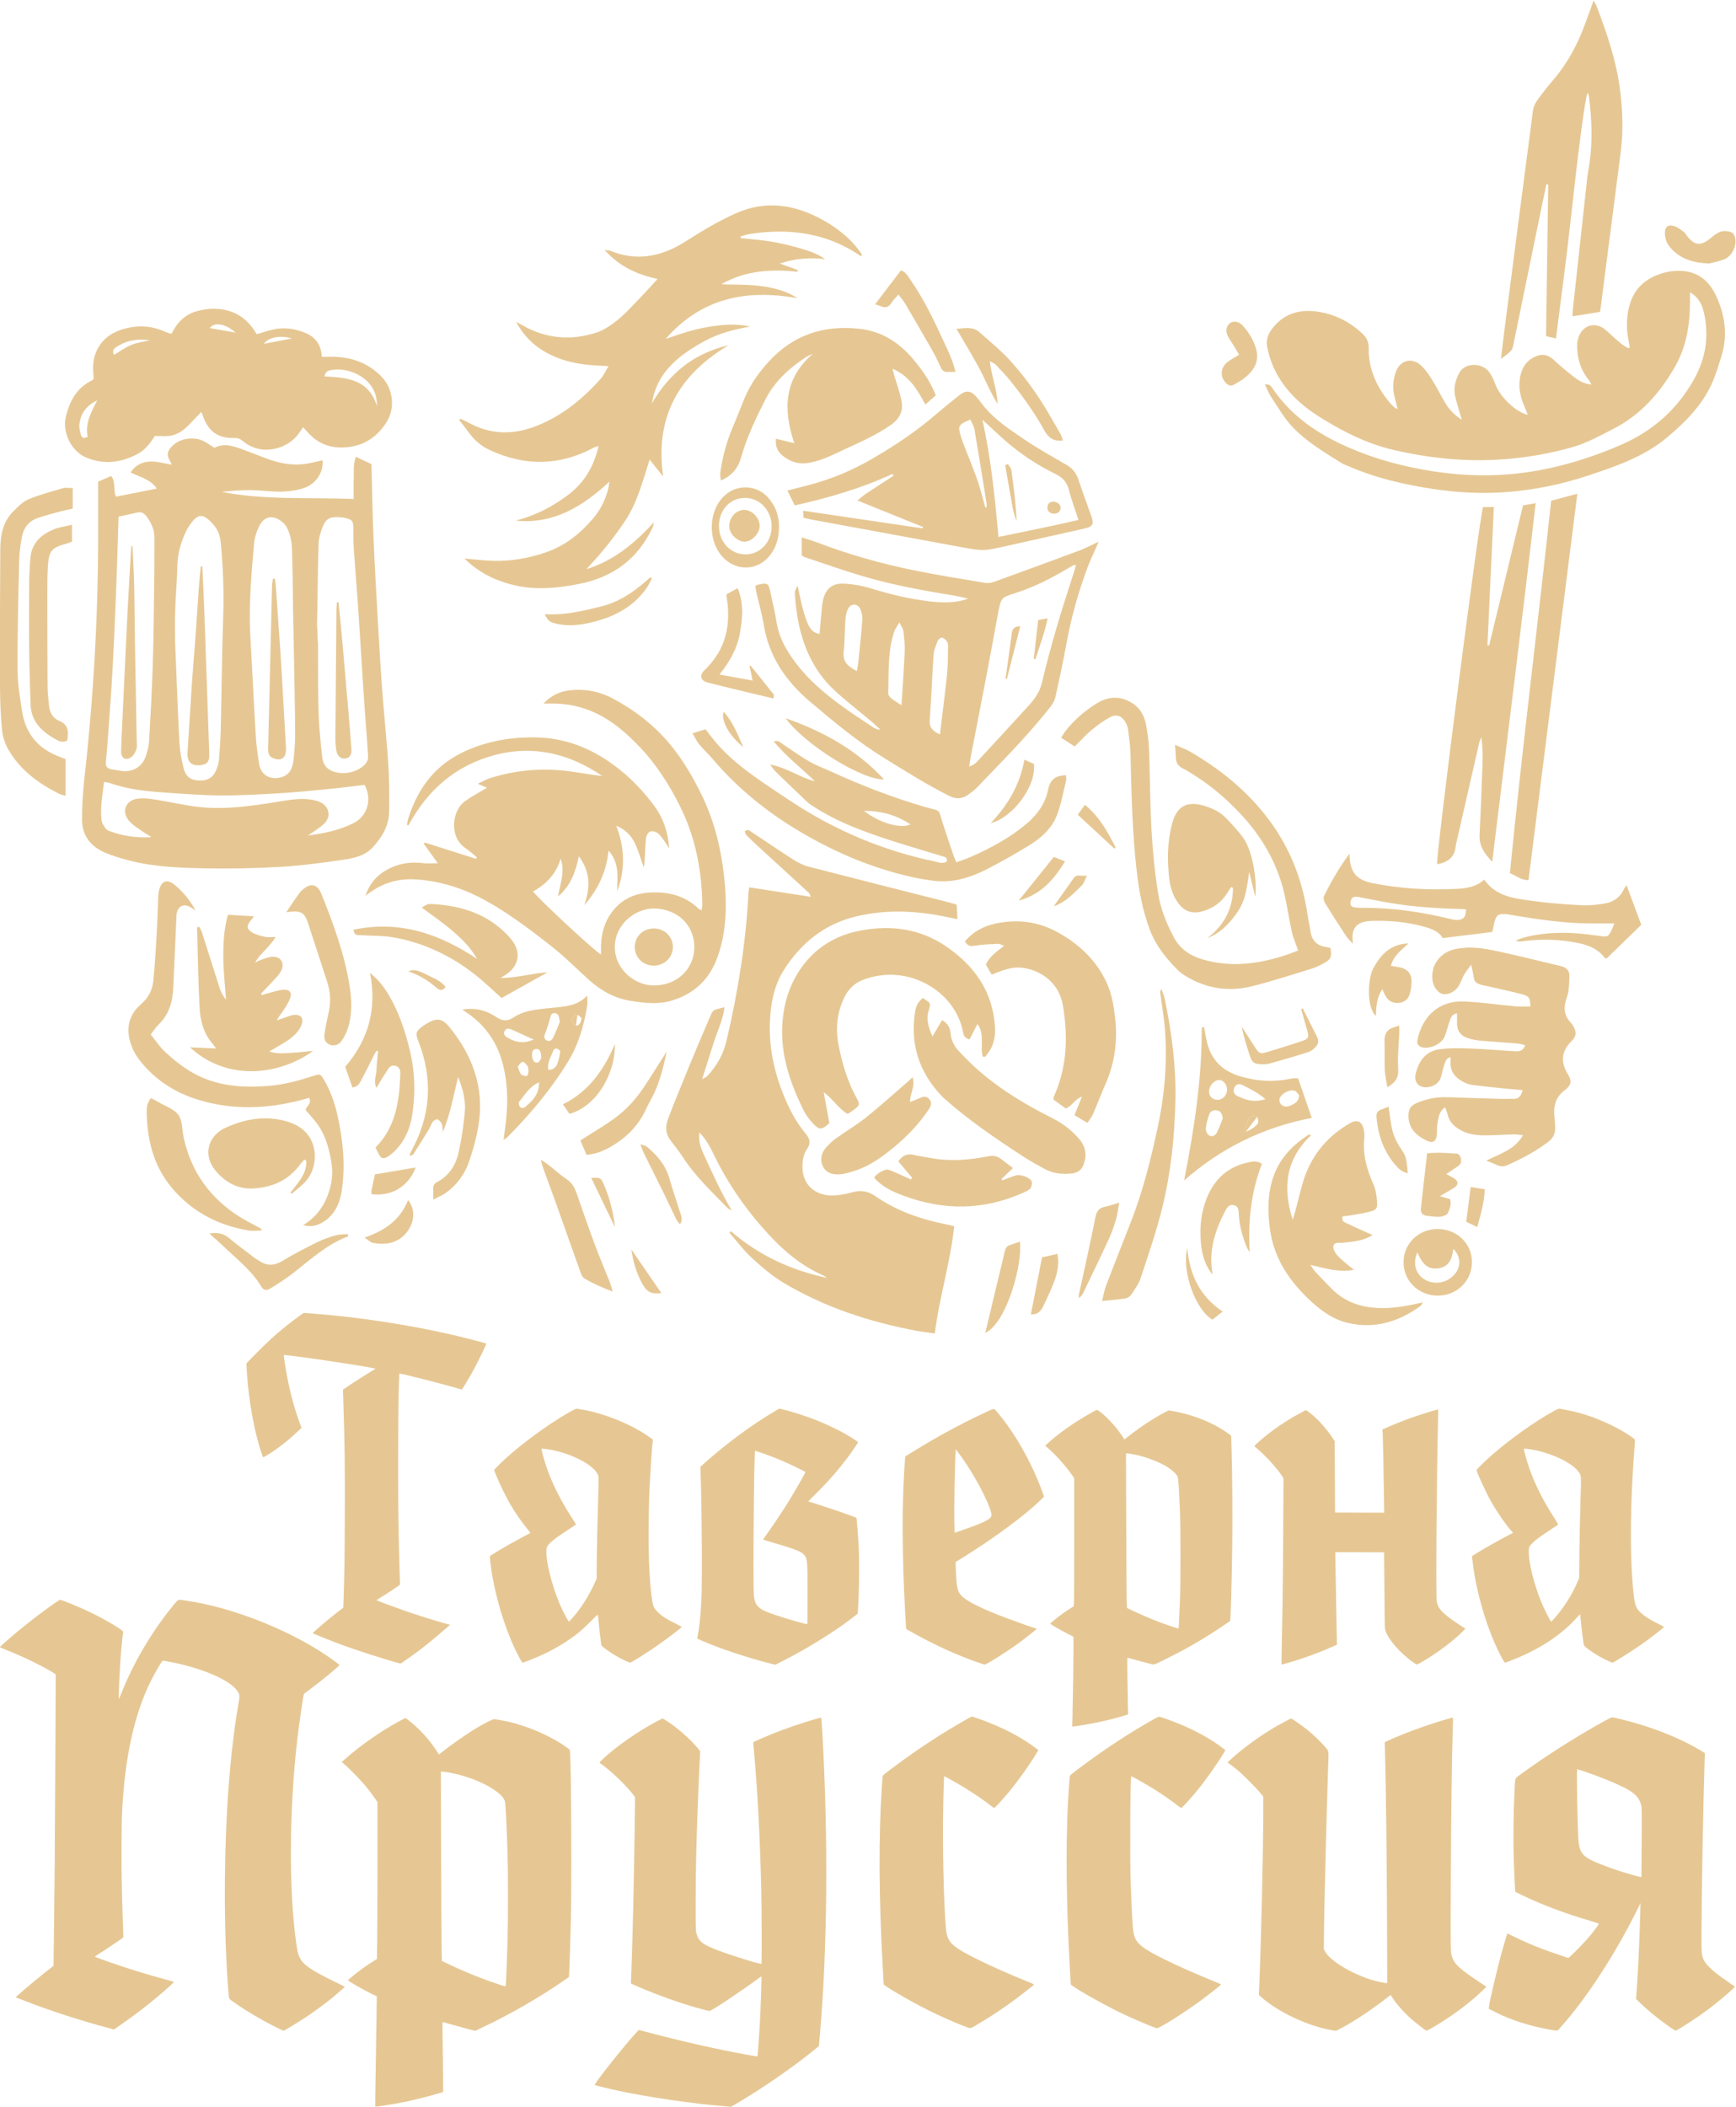 <svg xmlns="http://www.w3.org/2000/svg" xmlns:svg="http://www.w3.org/2000/svg" version="1.1" id="svg2" xml:space="preserve" width="505.569" height="613.334" viewBox="0 0 505.569 613.334"><defs id="defs6"><clipPath clipPathUnits="userSpaceOnUse" id="clipPath22"><path d="M 0,500 H 500 V 0 H 0 Z" id="path20"/></clipPath></defs><g id="g8" transform="matrix(1.333,0,0,-1.333,-80.5,635.667)"><g id="g10114" style="stroke:none"><g id="g16" transform="translate(6.521,5.268)" style="stroke:none"><g id="g18" clip-path="url(#clipPath22)" style="stroke:none"/></g><g id="g30861" style="fill:#e6c793;fill-opacity:1"><g id="g28" transform="translate(115.673,294.404)" style="fill:#e6c793;fill-opacity:1;stroke:none"><path d="m 12,0 c 3.438,0.458 6.817,1.13 9.948,2.706 3.046,1.532 4.125,5.148 2.423,8.351 C 21.579,10.735 18.768,10.372 15.949,10.096 12.505,9.759 9.058,9.421 5.604,9.221 1.406,8.978 -2.8,8.735 -7.001,8.758 c -4.014,0.021 -8.031,0.333 -12.04,0.61 -4.134,0.285 -8.263,0.666 -12.21,2.089 -0.336,0.121 -0.709,0.137 -1.306,0.246 -0.292,-2.646 -0.811,-5.174 -0.59,-7.775 0.041,-0.49 0.092,-1.032 0.33,-1.437 0.325,-0.555 0.739,-1.248 1.278,-1.453 2.996,-1.142 6.118,-1.603 9.333,-1.389 -0.508,0.407 -1.083,0.638 -1.572,0.99 -1.144,0.822 -2.439,1.54 -3.327,2.592 -1.695,2.01 -0.74,4.457 1.852,4.814 1.31,0.18 2.702,-0.011 4.028,-0.215 3.173,-0.49 6.31,-1.264 9.496,-1.602 C -5.707,5.587 0.235,6.541 6.166,7.497 8.666,7.901 11.191,8.295 13.718,7.621 14.973,7.286 16.04,6.678 16.396,5.324 16.739,4.017 16.092,3.008 15.148,2.236 14.154,1.422 13.054,0.74 12,0 m -41.381,69.634 c -0.176,-5.447 -0.314,-10.568 -0.514,-15.686 -0.23,-5.866 -0.47,-11.731 -0.792,-17.592 -0.274,-4.996 -0.662,-9.986 -1.015,-14.977 -0.126,-1.787 -0.281,-3.572 -0.456,-5.355 -0.091,-0.92 0.336,-1.4 1.187,-1.56 0.729,-0.137 1.463,-0.244 2.196,-0.354 2.361,-0.354 4.485,0.825 5.298,3.086 0.393,1.094 0.694,2.267 0.764,3.421 0.318,5.303 0.599,10.61 0.78,15.92 0.174,5.126 0.228,10.257 0.298,15.386 0.06,4.387 0.091,8.775 0.084,13.163 -0.002,1.726 -0.698,3.239 -1.726,4.609 -0.483,0.643 -1.066,1.038 -1.901,0.86 -1.443,-0.307 -2.882,-0.631 -4.203,-0.921 M 8.901,40.98 c 0.051,0.002 -0.115,3.469 -0.064,3.47 -0.17,7.047 -0.107,10.628 -0.31,17.674 -0.034,1.167 -0.144,2.369 -0.475,3.479 -0.29,0.973 -0.742,2.059 -1.469,2.708 -1.941,1.733 -4.119,1.67 -5.299,-0.855 -0.539,-1.154 -0.954,-2.447 -1.062,-3.708 -0.546,-6.342 -1.127,-12.688 -0.868,-19.068 0.078,-1.914 0.206,-3.827 0.309,-5.74 0.313,-5.801 0.594,-11.603 0.957,-17.401 0.123,-1.97 0.392,-3.938 0.704,-5.889 0.382,-2.384 2.273,-3.519 4.62,-2.982 2.086,0.478 2.702,2.079 2.908,3.846 0.25,2.144 0.364,4.316 0.348,6.475 -0.047,5.997 -0.192,11.994 -0.299,17.991 M -17.038,47.63 c -0.07,-0.003 0.058,-4.786 -0.013,-4.789 0.31,-7.476 0.579,-14.955 0.959,-22.427 0.093,-1.841 0.443,-3.687 0.862,-5.487 0.47,-2.02 1.503,-2.811 3.326,-2.907 2.052,-0.108 3.281,0.673 3.991,2.61 0.232,0.632 0.429,1.305 0.48,1.972 0.169,2.217 0.324,4.438 0.376,6.66 0.195,8.347 0.258,16.697 0.548,25.04 0.18,5.209 -0.062,10.383 -0.535,15.558 -0.132,1.45 -0.561,2.816 -1.515,3.922 -2.377,2.756 -3.527,2.621 -5.399,-0.177 -0.24,-0.359 -0.461,-0.736 -0.647,-1.125 -1.107,-2.311 -1.845,-4.741 -1.917,-7.306 -0.153,-5.44 -0.416,-6.102 -0.516,-11.544 m 31.011,-1.957 c 0.14,-0.002 0.085,-3.536 0.225,-3.538 0,-1.296 -0.01,-2.592 0.002,-3.888 0.036,-4.019 -0.004,-8.042 0.148,-12.057 0.115,-3.021 0.43,-6.037 0.759,-9.044 0.146,-1.333 0.766,-2.474 2.124,-3.045 2.318,-0.973 5.472,-0.397 7.227,1.436 0.381,0.397 0.717,1.068 0.688,1.591 -0.195,3.516 -0.515,7.025 -0.755,10.539 -0.35,5.118 -0.667,10.238 -0.996,15.356 -0.167,2.59 -0.316,5.182 -0.502,7.77 -0.288,4.004 -0.623,8.003 -0.89,12.008 -0.098,1.479 -0.049,2.967 -0.089,4.451 -0.039,1.432 -0.229,1.691 -1.602,2.056 -0.531,0.141 -1.095,0.194 -1.647,0.216 C 16.67,69.603 15.831,69.111 15.14,67.233 14.739,66.143 14.363,64.975 14.326,63.83 14.088,56.602 14.145,52.903 13.973,45.673 m -47.814,31.622 c 0.88,0.373 1.84,0.779 2.847,1.205 1.083,-1.331 0.394,-2.957 1.038,-4.5 2.88,0.57 5.807,1.149 8.931,1.768 -1.407,2.077 -3.668,2.497 -5.72,3.516 1.007,1.614 2.57,2.298 4.18,2.39 1.531,0.088 3.097,-0.419 4.766,-0.683 -0.035,0.099 -0.07,0.305 -0.17,0.473 -0.977,1.639 -0.886,2.437 0.447,3.727 1.613,1.562 4.673,1.999 6.766,0.919 0.766,-0.395 1.473,-0.905 2.332,-1.441 1.904,1.039 3.861,0.476 5.794,-0.222 1.802,-0.65 3.581,-1.365 5.373,-2.045 2.635,-1 5.351,-1.6 8.174,-1.306 1.448,0.151 2.868,0.562 4.291,0.854 0.199,-2.54 -1.374,-5.132 -4.071,-6.052 -1.547,-0.528 -3.254,-0.76 -4.896,-0.796 -2.22,-0.049 -4.446,0.3 -6.672,0.326 C -2.559,75.453 -4.69,75.285 -6.816,75.039 c 9.465,-1.851 19.061,-1.137 28.801,-1.55 0,1.418 -0.053,2.943 0.014,4.462 0.068,1.516 -0.177,3.075 0.483,4.76 1.235,-0.586 2.378,-1.129 3.381,-1.605 0.147,-5.38 0.23,-10.575 0.446,-15.764 0.258,-6.18 0.609,-12.357 0.96,-18.533 0.295,-5.188 0.602,-10.377 0.988,-15.559 0.389,-5.243 0.965,-10.473 1.297,-15.719 C 29.772,12.079 29.796,8.608 29.733,5.148 29.678,2.092 28.152,-0.404 26.141,-2.587 24.444,-4.43 22.072,-4.949 19.76,-5.283 15.234,-5.936 10.688,-6.569 6.128,-6.836 0.573,-7.162 -5.008,-7.275 -10.572,-7.163 c -5.62,0.113 -11.269,0.313 -16.755,1.786 -1.668,0.447 -3.34,0.94 -4.928,1.607 -3.186,1.338 -5.115,3.73 -5.106,7.268 0.007,2.962 0.169,5.938 0.503,8.88 2.071,18.281 3.066,36.617 3.018,55.012 -0.009,3.212 -10e-4,6.424 -10e-4,9.905" style="fill:#e6c793;fill-opacity:1;fill-rule:nonzero;stroke:none" id="path30"/></g><g id="g32" transform="translate(220.045,208.031)" style="fill:#e6c793;fill-opacity:1;stroke:none"><path d="m 0,0 c 6.081,-5.32 13.174,-8.549 21.048,-10.25 -0.306,0.199 -0.592,0.445 -0.921,0.59 -4.618,2.035 -8.41,5.192 -11.79,8.847 -4.812,5.205 -8.861,10.956 -11.97,17.349 -0.83,1.706 -1.66,3.428 -3.22,4.976 -0.264,-1.842 0.29,-3.329 0.931,-4.725 1.9,-4.141 3.775,-8.3 6.148,-12.319 -0.322,0.193 -0.705,0.327 -0.957,0.588 -3.433,3.558 -7.078,6.928 -9.776,11.137 -0.798,1.245 -1.742,2.398 -2.641,3.576 -1.081,1.416 -1.189,2.978 -0.605,4.575 0.807,2.202 1.7,4.372 2.58,6.546 1.09,2.695 2.192,5.385 3.314,8.067 1.144,2.735 2.307,5.462 3.486,8.182 0.505,1.165 0.534,1.153 2.996,1.737 -0.313,-2.798 -1.573,-5.232 -2.369,-7.795 -0.785,-2.524 -1.599,-5.038 -2.512,-7.912 0.574,0.33 0.903,0.43 1.106,0.649 2.047,2.211 3.499,4.68 4.211,7.699 2.521,10.685 4.253,21.472 4.825,32.439 0.016,0.298 0.073,0.594 0.138,1.102 4.453,-0.686 8.817,-1.357 13.453,-2.071 -0.21,0.469 -0.245,0.708 -0.383,0.835 -3.688,3.39 -7.389,6.767 -11.082,10.153 -0.865,0.794 -1.725,1.596 -2.549,2.433 -0.221,0.224 -0.301,0.587 -0.436,0.868 0.712,0.62 1.141,0.114 1.573,-0.171 3.046,-2.01 6.057,-4.074 9.136,-6.032 1.023,-0.65 2.168,-1.216 3.336,-1.518 10.235,-2.644 20.488,-5.219 30.734,-7.819 0.472,-0.12 0.934,-0.276 1.549,-0.459 0.056,-0.986 0.11,-1.946 0.179,-3.158 -0.742,0.145 -1.314,0.246 -1.882,0.369 -6.731,1.457 -13.48,1.84 -20.239,0.227 C 20.4,67.041 15.21,62.803 11.48,56.816 9.705,53.968 8.935,50.637 8.646,47.278 c -0.58,-6.751 0.86,-13.135 3.621,-19.281 1.1,-2.449 2.426,-4.737 4.147,-6.786 0.922,-1.098 1.078,-2.107 0.225,-3.345 -0.788,-1.145 -0.988,-2.494 -0.975,-3.898 0.037,-4.028 2.908,-6.085 6.052,-6.182 1.574,-0.049 3.215,0.215 4.734,0.654 1.949,0.563 3.524,0.309 5.216,-0.867 4.642,-3.225 9.896,-5.022 15.41,-6.114 0.533,-0.106 1.062,-0.236 1.74,-0.388 -0.82,-7.925 -3.243,-15.434 -4.237,-23.44 -1.481,0.215 -2.808,0.36 -4.114,0.606 C 30.3,-19.845 20.566,-16.667 11.644,-11.368 9.116,-9.866 6.822,-7.9 4.642,-5.906 2.835,-4.253 1.352,-2.245 -0.274,-0.395 -0.183,-0.263 -0.091,-0.132 0,0" style="fill:#e6c793;fill-opacity:1;fill-rule:nonzero;stroke:none" id="path34"/></g><g id="g36" transform="translate(416.461,401.004)" style="fill:#e6c793;fill-opacity:1;stroke:none"><path d="m 0,0 c -0.096,0.532 -0.186,1.065 -0.289,1.595 -0.491,2.528 -0.471,5.031 0.209,7.536 1.112,4.095 3.99,6.274 7.901,7.26 1.18,0.297 2.463,0.381 3.681,0.298 3.499,-0.236 5.839,-2.262 7.284,-5.296 2.034,-4.271 2.654,-8.732 1.227,-13.339 -0.566,-1.828 -1.127,-3.668 -1.863,-5.431 -2.084,-4.991 -5.778,-8.69 -9.822,-12.133 -5.085,-4.33 -11.235,-6.419 -17.4,-8.47 -5.891,-1.959 -11.95,-3.194 -18.149,-3.634 -5.268,-0.375 -10.528,-0.096 -15.739,0.693 -6.372,0.964 -12.635,2.411 -18.575,5.01 -0.453,0.198 -0.936,0.347 -1.351,0.604 -3.786,2.353 -7.662,4.645 -10.754,7.874 -1.856,1.938 -3.209,4.366 -4.723,6.619 -0.529,0.787 -0.86,1.707 -1.357,2.72 0.989,0.15 1.334,-0.345 1.672,-0.847 4.199,-6.228 10.16,-10.152 16.937,-13.057 5.897,-2.528 12.034,-4.14 18.36,-5.096 6.837,-1.033 13.681,-1.156 20.53,-0.139 7.019,1.042 13.762,3.12 20.241,5.926 6.877,2.978 12.301,7.693 16.015,14.339 2.507,4.484 3.268,9.153 2.256,14.128 -0.383,1.88 -1.064,3.664 -3.147,4.886 0,-0.835 -10e-4,-1.48 0,-2.125 C 13.15,4.892 12.329,0.016 9.788,-4.373 6.551,-9.964 2.406,-14.699 -3.488,-17.732 c -2.974,-1.531 -5.886,-3.154 -9.124,-4.074 -5.074,-1.443 -10.231,-2.308 -15.507,-2.667 -7.858,-0.535 -15.57,0.282 -23.214,2.009 -4.808,1.087 -9.259,3.065 -13.52,5.516 -2.956,1.7 -5.825,3.486 -8.273,5.919 -3.166,3.148 -5.29,6.813 -6.109,11.212 -0.37,1.989 0.631,3.494 1.881,4.815 2.405,2.54 5.469,3.274 8.836,2.848 3.863,-0.488 7.188,-2.144 10.05,-4.789 0.975,-0.901 1.438,-1.88 1.421,-3.242 -0.057,-4.541 1.723,-8.415 4.573,-11.854 0.353,-0.426 0.768,-0.805 1.178,-1.181 0.114,-0.103 0.311,-0.115 0.575,-0.204 -0.264,1.033 -0.525,1.975 -0.744,2.926 -0.4,1.736 -0.258,3.455 0.336,5.117 0.943,2.639 3.598,3.305 5.613,1.35 0.874,-0.847 1.598,-1.884 2.243,-2.925 1.043,-1.681 1.948,-3.447 2.943,-5.158 0.872,-1.501 2.074,-2.683 3.635,-3.699 -0.524,1.814 -1.06,3.435 -1.453,5.091 -0.435,1.833 0.063,3.604 0.911,5.191 1.187,2.222 4.963,2.28 6.517,0.131 0.607,-0.839 1.038,-1.831 1.412,-2.806 0.998,-2.609 4.371,-5.911 7.001,-6.519 -0.2,0.534 -0.327,0.956 -0.51,1.351 -1.12,2.419 -1.705,4.897 -0.995,7.561 0.385,1.441 1.146,2.621 2.404,3.404 1.576,0.981 3.175,1.188 4.743,-0.279 1.352,-1.267 2.787,-2.452 4.243,-3.6 1.107,-0.874 2.297,-1.653 4.012,-1.83 -0.201,0.398 -0.278,0.664 -0.441,0.858 -1.925,2.288 -2.707,4.959 -2.653,7.904 0.008,0.427 0.092,0.863 0.209,1.275 0.866,3.06 3.896,3.884 6.218,1.718 1.036,-0.966 2.095,-1.911 3.18,-2.821 0.462,-0.387 1.019,-0.659 1.533,-0.983 C -0.243,-0.111 -0.121,-0.056 0,0" style="fill:#e6c793;fill-opacity:1;fill-rule:nonzero;stroke:none" id="path38"/></g><g id="g40" transform="translate(203.274,261.684)" style="fill:#e6c793;fill-opacity:1;stroke:none"><path d="M 0,0 C 4.88,-0.07 8.698,3.461 8.806,8.132 8.922,13.142 5.103,16.61 0.298,16.779 -4.069,16.933 -8.521,13.34 -8.561,8.431 -8.603,3.395 -3.98,-0.122 0,0 m -16.418,28.184 c -0.749,-3.502 -1.775,-6.43 -4.539,-8.756 0.459,2.889 1.583,5.454 0.553,8.24 -0.945,-3.316 -3.131,-5.548 -6.006,-7.156 0.701,-1.207 13.597,-13.212 14.828,-13.765 0,0.66 -0.011,1.252 0.002,1.843 0.058,2.662 0.72,5.141 2.312,7.314 1.993,2.72 4.739,4.114 8.056,4.347 4.107,0.289 7.884,-0.559 10.967,-3.519 0.123,-0.118 0.309,-0.17 0.624,-0.336 0.07,0.48 0.182,0.872 0.176,1.261 C 10.442,25.115 9.054,32.3 5.726,39.02 3.243,44.033 0.222,48.698 -3.74,52.695 c -2.578,2.601 -5.324,4.984 -8.658,6.609 -3.235,1.577 -6.642,2.312 -10.233,2.241 -0.37,-0.007 -0.74,-0.001 -1.511,-0.001 1.716,1.789 3.529,2.622 5.629,2.874 3.357,0.402 6.565,-0.203 9.528,-1.785 C -4.197,60.075 0.047,56.83 3.534,52.605 6.315,49.237 8.481,45.525 10.393,41.62 13.401,35.472 14.862,28.961 15.472,22.18 15.831,18.197 15.79,14.26 15.025,10.353 14.671,8.545 14.147,6.733 13.424,5.041 11.588,0.744 8.265,-2.015 3.835,-3.339 0.869,-4.225 -2.174,-3.858 -5.189,-3.37 c -3.547,0.573 -6.499,2.281 -9.122,4.649 -2.709,2.446 -5.283,5.064 -8.154,7.301 -5.121,3.992 -10.301,7.973 -16.131,10.878 -4.216,2.1 -8.783,3.396 -13.528,3.685 -3.48,0.212 -6.75,-0.653 -9.658,-2.668 -0.301,-0.209 -0.6,-0.42 -1.266,-0.886 0.843,2.338 2.037,3.904 3.731,5.051 2.668,1.807 5.626,2.449 8.836,2.053 1.005,-0.124 2.038,-0.02 3.247,-0.02 -1.094,1.514 -2.079,2.878 -3.065,4.242 0.081,0.091 0.161,0.183 0.242,0.274 3.728,-1.187 7.455,-2.375 11.183,-3.563 0.057,0.114 0.114,0.228 0.171,0.341 -0.805,0.652 -1.564,1.371 -2.422,1.943 -3.825,2.549 -2.936,8.35 -0.18,10.308 1.542,1.095 3.231,1.98 4.814,2.936 -0.37,0.161 -0.968,0.422 -2.013,0.877 1.218,0.557 1.996,1.02 2.838,1.28 5.581,1.725 11.282,2.202 17.071,1.451 2.439,-0.316 4.86,-0.77 7.309,-1.051 -7.227,4.93 -15.111,6.855 -23.677,4.541 -8.437,-2.28 -14.563,-7.64 -18.706,-15.356 -0.104,0.065 -0.207,0.129 -0.311,0.194 0.088,0.422 0.143,0.854 0.27,1.264 1.931,6.227 5.437,11.237 11.356,14.256 4.999,2.549 10.353,3.558 15.965,3.554 7.282,-0.005 13.456,-2.659 19.047,-7.166 2.78,-2.243 5.154,-4.818 7.274,-7.63 2.077,-2.755 3.157,-5.958 3.367,-9.476 -0.317,0.505 -0.604,1.033 -0.957,1.512 -0.475,0.644 -0.915,1.362 -1.532,1.837 -0.422,0.325 -1.222,0.535 -1.667,0.349 -0.432,-0.179 -0.83,-0.907 -0.887,-1.432 -0.193,-1.78 -0.224,-3.578 -0.328,-5.368 -0.017,-0.284 -0.097,-0.563 -0.177,-1.003 -0.674,1.876 -1.143,3.643 -1.934,5.251 -0.808,1.645 -2.059,2.995 -4.064,3.819 1.889,-4.931 2.007,-9.645 0.161,-14.347 0.129,3.104 0.553,6.246 -1.847,8.933 -0.444,-4.592 -2.282,-8.501 -5.311,-11.932 1.27,3.607 1.51,7.062 -1.174,10.673" style="fill:#e6c793;fill-opacity:1;fill-rule:nonzero;stroke:none" id="path42"/></g><g id="g44" transform="translate(173.143,406.583)" style="fill:#e6c793;fill-opacity:1;stroke:none"><path d="m 0,0 c 0.407,-0.217 0.822,-0.42 1.22,-0.653 5.166,-3.016 10.641,-3.509 16.27,-1.709 1.6,0.511 3.108,1.528 4.45,2.579 1.547,1.212 2.896,2.687 4.274,4.105 1.576,1.623 3.089,3.307 4.694,5.034 -4.312,0.953 -8.271,2.635 -11.525,6.3 0.562,-0.041 0.839,0.004 1.06,-0.087 5.759,-2.398 11.132,-1.397 16.27,1.803 1.995,1.243 3.98,2.505 6.024,3.663 1.665,0.943 3.384,1.801 5.123,2.598 6.65,3.05 13.079,1.988 19.206,-1.41 3.078,-1.707 5.871,-3.918 8.013,-6.808 0.147,-0.199 0.293,-0.402 0.404,-0.622 0.042,-0.082 -0.019,-0.215 -0.057,-0.517 -4.18,2.899 -8.76,4.596 -13.724,5.19 -3.584,0.43 -7.168,0.268 -10.729,-0.299 -0.648,-0.103 -1.276,-0.334 -1.913,-0.506 0.007,-0.129 0.014,-0.258 0.021,-0.388 2.106,-0.221 4.226,-0.35 6.312,-0.69 2.07,-0.338 4.133,-0.794 6.148,-1.374 2.055,-0.59 4.129,-1.198 5.971,-2.511 -3.245,0.356 -6.408,0.194 -9.887,-0.962 1.541,-0.56 2.709,-0.985 3.877,-1.409 -0.001,-0.13 -0.002,-0.26 -0.003,-0.39 -5.77,0.626 -11.376,0.272 -16.614,-2.684 0.368,-0.032 0.736,-0.088 1.104,-0.09 4.339,-0.02 8.676,-0.06 12.814,-1.625 0.905,-0.342 1.769,-0.789 2.635,-1.375 -11.177,2.039 -21.023,-0.006 -28.765,-8.889 2.984,1.005 5.943,2.062 9.071,2.579 3.121,0.516 6.217,0.846 9.354,0.106 -3.464,-0.604 -6.822,-1.455 -9.915,-3.153 -2.941,-1.615 -5.753,-3.411 -7.976,-5.971 -1.883,-2.17 -3.064,-4.693 -3.522,-7.615 3.769,6.459 9.046,10.875 16.716,12.674 -11.02,-6.612 -16.112,-15.819 -14.262,-28.643 -0.455,0.548 -0.917,1.092 -1.364,1.647 -0.454,0.564 -0.894,1.139 -1.596,2.037 -1.524,-4.719 -2.651,-9.227 -5.19,-13.131 -2.516,-3.87 -5.442,-7.424 -8.626,-10.809 6.01,1.845 10.558,5.696 14.764,10.239 -0.09,-0.358 -0.127,-0.74 -0.279,-1.068 -3.207,-6.918 -8.654,-10.942 -16.078,-12.397 -4.336,-0.85 -8.691,-1.346 -13.088,-0.504 -4.526,0.865 -8.568,2.702 -11.967,6.045 2.128,-0.179 4.122,-0.432 6.122,-0.497 4.063,-0.131 8.03,0.576 11.844,1.913 4.062,1.423 7.314,4.031 10.112,7.299 1.704,1.99 2.779,4.209 3.383,6.708 0.07,0.291 0.09,0.594 0.198,1.343 -5.968,-5.501 -12.273,-9.32 -20.443,-8.473 4.167,1.049 7.887,2.955 11.32,5.514 3.589,2.677 5.718,6.203 6.779,10.784 -0.544,-0.195 -0.868,-0.269 -1.151,-0.42 -7.474,-3.983 -15.039,-4.016 -22.655,-0.467 -1.637,0.762 -3.058,1.88 -4.178,3.329 -0.823,1.064 -1.634,2.137 -2.451,3.206 0.074,0.102 0.147,0.204 0.221,0.306 0.574,-0.275 1.164,-0.523 1.721,-0.831 4.628,-2.558 9.422,-2.779 14.332,-0.971 5.838,2.149 10.522,5.934 14.612,10.511 0.631,0.706 1.019,1.63 1.71,2.765 -1.008,0.054 -1.657,0.096 -2.306,0.123 C 13.817,-9.379 9.91,-8.601 6.325,-6.552 3.599,-4.994 1.515,-2.814 0,0" style="fill:#e6c793;fill-opacity:1;fill-rule:nonzero;stroke:none" id="path46"/></g><g id="g48" transform="translate(247.606,330.312)" style="fill:#e6c793;fill-opacity:1;stroke:none"><path d="m 0,0 c 0.116,0.733 0.238,1.325 0.299,1.923 0.311,3.072 0.657,6.142 0.874,9.22 0.059,0.826 -0.126,1.759 -0.486,2.504 -0.571,1.18 -2.057,1.141 -2.626,-0.045 -0.338,-0.704 -0.519,-1.53 -0.575,-2.314 C -2.681,8.946 -2.627,6.583 -2.895,4.256 -3.159,1.949 -1.843,0.947 0,0 m 9.738,-7.466 c 0.256,4.149 0.541,7.955 0.701,11.765 0.062,1.467 -0.108,2.952 -0.283,4.416 C 10.093,9.244 9.706,9.734 9.285,10.631 8.75,9.716 8.359,9.241 8.173,8.696 6.662,4.288 6.984,-0.312 6.845,-4.86 6.834,-5.209 7.16,-5.66 7.458,-5.908 8.061,-6.41 8.752,-6.805 9.738,-7.466 m 8.404,-6.367 c 0.094,0.806 0.156,1.354 0.221,1.901 0.455,3.805 0.966,7.604 1.344,11.417 0.194,1.958 0.167,3.939 0.206,5.911 0.008,0.36 -0.047,0.794 -0.247,1.066 C 19.397,6.83 18.989,7.239 18.584,7.312 18.313,7.361 17.779,6.921 17.646,6.587 17.26,5.622 16.823,4.613 16.752,3.598 c -0.334,-4.751 -0.485,-9.514 -0.844,-14.262 -0.128,-1.69 0.678,-2.452 2.234,-3.169 M 47.869,23.194 C 47.467,23.13 47.333,23.141 47.234,23.087 46.854,22.883 46.483,22.66 46.111,22.439 42.44,20.253 38.654,18.321 34.561,17.023 31.532,16.062 31.544,16.021 30.891,12.981 30.852,12.8 30.837,12.614 30.803,12.432 29.967,7.938 29.147,3.441 28.289,-1.049 27.188,-6.81 26.053,-12.565 24.941,-18.324 c -0.161,-0.832 -0.276,-1.672 -0.412,-2.508 0.785,0.233 1.315,0.616 1.751,1.086 3.779,4.079 7.562,8.155 11.298,12.274 1.284,1.417 2.364,2.936 2.832,4.908 0.982,4.143 2.101,8.257 3.291,12.346 1.155,3.969 2.47,7.891 3.711,11.835 0.144,0.456 0.267,0.92 0.457,1.577 m -59.939,2.105 v 3.893 c 1.257,-0.407 2.421,-0.729 3.546,-1.157 6.837,-2.603 13.859,-4.583 21.019,-6.034 5.151,-1.043 10.345,-1.871 15.53,-2.739 0.63,-0.105 1.362,0.023 1.975,0.244 6.221,2.25 12.434,4.523 18.632,6.837 1.317,0.492 2.565,1.172 4.174,1.918 C 52.53,27.614 52.382,27.262 52.23,26.91 51.591,25.436 50.882,23.988 50.326,22.483 48.329,17.08 46.777,11.555 45.749,5.878 45.054,2.044 44.23,-1.766 43.39,-5.571 43.226,-6.315 42.837,-7.07 42.366,-7.676 37.418,-14.039 31.698,-19.705 26.138,-25.514 c -0.465,-0.487 -1.039,-0.872 -1.575,-1.287 -1.38,-1.07 -2.693,-1.303 -4.422,-0.439 -4.827,2.412 -9.367,5.284 -13.951,8.102 -5.929,3.646 -11.27,8.073 -16.542,12.557 -5.154,4.386 -8.876,9.769 -10.004,16.673 -0.398,2.433 -1.094,4.817 -1.643,7.226 -0.093,0.411 -0.133,0.834 -0.199,1.26 0.222,0.121 0.369,0.251 0.536,0.286 2.238,0.462 2.333,0.403 2.818,-1.877 0.449,-2.117 0.956,-4.226 1.296,-6.362 0.564,-3.551 2.366,-6.505 4.495,-9.243 2.672,-3.436 5.993,-6.243 9.489,-8.812 2.291,-1.683 4.689,-3.219 7.049,-4.807 0.451,-0.305 0.944,-0.548 1.656,-0.578 -0.531,0.499 -1.052,1.012 -1.598,1.494 -0.556,0.49 -1.141,0.947 -1.709,1.424 -2.273,1.909 -4.631,3.728 -6.799,5.751 -4.416,4.12 -6.779,9.373 -7.897,15.218 -0.358,1.876 -0.53,3.792 -0.692,5.697 -0.052,0.613 0.199,1.251 0.6,1.856 0.446,-1.949 0.789,-3.929 1.361,-5.84 1.032,-3.443 1.694,-4.28 3.428,-4.691 0.139,1.592 0.267,3.167 0.418,4.738 0.082,0.861 0.143,1.731 0.32,2.574 0.508,2.409 1.932,3.786 4.386,3.698 2.072,-0.074 4.192,-0.448 6.175,-1.061 4.093,-1.266 8.229,-2.26 12.478,-2.777 2.892,-0.351 5.783,-0.49 8.69,0.566 -1.2,0.255 -2.391,0.562 -3.601,0.757 -6.539,1.05 -13.048,2.263 -19.405,4.131 -4.267,1.254 -8.46,2.761 -12.683,4.165 -0.226,0.075 -0.419,0.251 -0.683,0.414" style="fill:#e6c793;fill-opacity:1;fill-rule:nonzero;stroke:none" id="path50"/></g><g id="g52" transform="translate(124.169,402.961)" style="fill:#e6c793;fill-opacity:1;stroke:none"><path d="M 0,0 C -2.63,0.761 -5.16,0.24 -6.117,-1.177 -4.134,-0.795 -2.044,-0.393 0,0 m -12.307,1.267 c -2.216,1.967 -4.552,2.389 -5.655,0.999 1.873,-0.331 3.762,-0.665 5.655,-0.999 m -26.576,-4.863 c 1.309,0.768 2.496,1.656 3.824,2.189 1.328,0.534 2.798,0.712 4.031,1.005 -2.373,0.35 -4.833,0.111 -7.088,-1.32 -0.628,-0.399 -1.289,-0.775 -0.767,-1.874 m -3.65,-9.911 c -2.372,-1.157 -3.592,-2.858 -3.889,-5.136 -0.105,-0.809 0.094,-1.701 0.344,-2.496 0.173,-0.55 0.72,-0.81 1.443,-0.329 -0.575,2.83 0.689,5.244 2.102,7.961 m 61.088,-1.258 c 0.253,5.908 -5.959,8.564 -9.843,7.881 -0.692,-0.121 -1.456,-0.287 -1.587,-1.414 4.929,-0.222 9.712,-0.68 11.43,-6.467 m -16.11,-4.639 c -0.389,-0.55 -0.64,-0.891 -0.877,-1.243 -2.353,-3.493 -8.231,-5.292 -12.422,-1.658 -0.368,0.32 -0.954,0.571 -1.429,0.556 -3.856,-0.123 -5.968,1.313 -7.228,5.011 -0.058,0.17 -0.14,0.332 -0.294,0.692 -0.815,-0.861 -1.562,-1.648 -2.307,-2.437 -1.296,-1.375 -2.722,-2.568 -4.677,-2.798 -0.963,-0.113 -1.951,-0.019 -3.155,-0.019 -0.906,-1.396 -1.984,-2.964 -3.737,-3.908 -3.636,-1.958 -7.397,-2.399 -11.245,-0.817 -3.236,1.331 -5.305,5.492 -4.467,8.933 0.831,3.413 2.395,6.367 5.777,7.969 0.102,0.048 0.165,0.176 0.322,0.351 -0.039,0.533 -0.095,1.141 -0.128,1.75 -0.235,4.242 2.035,7.581 6.078,8.909 3.177,1.043 6.323,1.012 9.421,-0.332 0.395,-0.171 0.803,-0.314 1.206,-0.465 0.056,-0.021 0.123,-0.01 0.439,-0.03 1.084,2.229 2.738,4.073 5.33,4.838 2.561,0.757 5.141,0.84 7.666,-0.049 2.487,-0.875 4.278,-2.641 5.586,-4.926 1.285,0.368 2.502,0.785 3.75,1.057 2.375,0.518 4.684,0.133 6.899,-0.783 2.263,-0.937 3.455,-2.689 3.579,-5.216 1.134,0 2.18,0.052 3.22,-0.009 3.917,-0.23 7.274,-1.593 10.023,-4.544 1.937,-2.078 3.185,-6.257 0.735,-9.97 -2.334,-3.537 -5.71,-5.374 -10.044,-5.271 -2.686,0.064 -4.915,1.096 -6.75,3.028 -0.38,0.4 -0.747,0.811 -1.271,1.381" style="fill:#e6c793;fill-opacity:1;fill-rule:nonzero;stroke:none" id="path54"/></g><g id="g56" transform="translate(376.091,235.042)" style="fill:#e6c793;fill-opacity:1;stroke:none"><path d="m 0,0 c -1.374,-0.939 -1.442,-2.354 -1.683,-3.654 -0.134,-0.721 -0.036,-1.482 -0.093,-2.222 -0.119,-1.544 -0.86,-2.054 -2.204,-1.406 -2.156,1.04 -3.857,2.495 -4.005,5.128 -0.094,1.68 0.408,2.552 1.975,3.18 2.027,0.811 4.129,1.273 6.337,1.196 4.146,-0.144 8.292,-0.262 12.438,-0.38 0.68,-0.019 1.365,0.064 2.042,0.014 1.222,-0.089 1.808,0.531 2.141,1.906 C 15.475,3.894 14.094,4.001 12.717,4.143 10.444,4.378 8.168,4.595 5.905,4.906 5.187,5.005 4.464,5.299 3.82,5.646 2.12,6.564 1.081,7.93 1.2,9.975 1.217,10.265 1.203,10.556 1.203,10.972 0.202,10.699 0.049,9.916 -0.175,9.266 -0.495,8.333 -0.657,7.346 -0.962,6.406 -1.504,4.732 -4.072,3.826 -5.577,4.742 c -0.777,0.473 -1.114,1.437 -0.82,2.653 0.664,2.738 2.195,4.842 5.077,5.272 2.297,0.343 4.676,0.255 7.012,0.174 3.213,-0.111 6.419,-0.412 9.629,-0.596 0.864,-0.049 1.736,0.031 2.183,1.321 -0.592,0.143 -1.084,0.33 -1.589,0.372 -2.713,0.223 -5.431,0.383 -8.142,0.624 -0.917,0.081 -1.845,0.252 -2.723,0.526 -1.59,0.497 -2.446,1.611 -2.436,3.322 0.004,0.659 0.001,1.317 0.001,2.114 -1.181,-0.191 -1.377,-1.015 -1.628,-1.73 -0.388,-1.107 -0.626,-2.272 -1.074,-3.351 -0.684,-1.649 -3.3,-2.806 -4.992,-2.304 -0.781,0.232 -1.107,0.801 -0.95,1.567 1.045,5.099 4.66,8.704 10.306,8.415 3.764,-0.192 7.509,-0.734 11.268,-1.073 1.024,-0.092 2.064,-0.014 3.096,-0.014 -0.025,1.791 -0.239,2.245 -1.744,2.643 -2.509,0.665 -5.054,1.192 -7.584,1.775 -0.361,0.083 -0.729,0.14 -1.088,0.233 C 6.596,27.108 6.402,27.346 6.15,29.069 6.072,29.604 5.933,30.131 5.718,31.155 5.027,30.192 4.538,29.618 4.172,28.973 3.747,28.222 3.474,27.386 3.057,26.629 2.335,25.317 0.711,24.493 -0.495,24.759 c -1.095,0.24 -2.101,1.629 -2.264,3.123 -0.357,3.267 1.77,6.032 5.089,6.704 2.607,0.527 5.227,0.288 7.751,-0.216 5.088,-1.015 10.115,-2.336 15.172,-3.508 1.263,-0.293 2.006,-1.005 1.924,-2.322 -0.09,-1.468 -0.029,-3.028 -0.518,-4.372 -0.802,-2.209 -0.777,-4.088 0.933,-5.808 0.214,-0.216 0.372,-0.497 0.517,-0.768 0.615,-1.15 0.579,-2.118 -0.378,-3.041 -2.317,-2.238 -2.562,-4.6 -0.877,-7.338 0.93,-1.511 0.725,-2.399 -0.762,-3.519 -1.786,-1.345 -2.346,-3.102 -2.226,-5.2 0.053,-0.926 0.158,-1.85 0.203,-2.777 0.064,-1.324 -0.402,-2.415 -1.482,-3.229 -2.781,-2.099 -5.83,-3.722 -9.008,-5.127 -0.737,-0.327 -1.413,-0.325 -2.139,0.011 -0.72,0.333 -1.471,0.6 -2.431,0.985 2.946,1.518 6.136,2.309 8.036,5.564 -0.861,0.082 -1.439,0.197 -2.013,0.182 -2.103,-0.055 -4.205,-0.217 -6.307,-0.215 -1.797,0.002 -3.59,0.2 -5.221,1.081 C 2.031,-4.236 0.898,-3.169 0.535,-1.442 0.437,-0.977 0.205,-0.539 0,0" style="fill:#e6c793;fill-opacity:1;fill-rule:nonzero;stroke:none" id="path58"/></g><g id="g60" transform="translate(388.32,398.477)" style="fill:#e6c793;fill-opacity:1;stroke:none"><path d="m 0,0 c 0.254,2.148 0.471,4.156 0.73,6.158 2.069,16.015 4.139,32.031 6.246,48.041 0.099,0.755 0.425,1.555 0.867,2.175 1.148,1.609 2.366,3.175 3.655,4.674 3.111,3.62 5.276,7.76 6.907,12.209 0.585,1.597 1.165,3.195 1.828,5.016 0.273,-0.491 0.481,-0.779 0.603,-1.098 2.232,-5.844 4.265,-11.753 5.114,-17.981 0.638,-4.674 0.806,-9.37 0.196,-14.073 C 24.684,33.831 23.24,22.539 21.786,11.248 21.74,10.887 21.674,10.528 21.636,10.284 19.601,9.956 17.68,9.645 15.643,9.316 c 0,0.238 -0.037,0.639 0.005,1.031 1.054,9.721 2.112,19.441 3.185,29.16 0.122,1.106 0.355,2.198 0.513,3.3 0.683,4.756 0.471,9.507 -0.086,14.256 -0.029,0.245 -0.083,0.489 -0.155,0.725 -0.031,0.103 -0.136,0.185 -0.208,0.278 C 18.359,57.122 16.594,43.036 15.342,31.385 14.384,22.476 13.15,13.597 12.009,4.466 11.186,4.663 10.57,4.811 9.843,4.985 10.002,16.098 10.159,27.1 10.316,38.103 10.186,38.12 10.056,38.137 9.925,38.154 9.525,36.259 9.114,34.367 8.725,32.47 6.709,22.659 4.701,12.846 2.685,3.034 2.44,1.839 2.428,1.841 0,0" style="fill:#e6c793;fill-opacity:1;fill-rule:nonzero;stroke:none" id="path62"/></g><g id="g64" transform="translate(275.636,366.109)" style="fill:#e6c793;fill-opacity:1;stroke:none"><path d="m 0,0 c 0.085,-0.03 0.169,-0.061 0.254,-0.091 0.018,0.299 0.093,0.607 0.046,0.896 -0.871,5.414 -1.736,10.829 -2.665,16.233 -0.127,0.735 -0.589,1.411 -0.889,2.102 -2.677,-1.152 -2.783,-1.359 -2.028,-3.79 0.201,-0.647 0.432,-1.286 0.676,-1.919 0.973,-2.528 2.023,-5.029 2.915,-7.586 C -1.024,3.933 -0.556,1.951 0,0 M -0.63,19.121 C 1.259,10.704 2.111,2.187 2.901,-6.501 8.81,-5.26 14.534,-4.168 20.375,-2.783 19.612,-0.436 18.809,1.646 18.277,3.794 17.849,5.523 16.879,6.497 15.319,7.265 11.317,9.237 7.595,11.675 4.245,14.64 2.592,16.102 0.993,17.625 -0.63,19.121 M -20.247,7.267 c -6.799,-3.148 -13.928,-5.215 -21.366,-6.88 -0.544,1.099 -1.049,2.121 -1.603,3.241 1.675,0.433 3.162,0.818 4.65,1.202 4.883,1.258 9.5,3.199 13.842,5.723 4.974,2.892 9.769,6.068 14.13,9.859 1.633,1.419 3.332,2.764 5.03,4.105 1.334,1.053 2.45,0.943 3.553,-0.321 0.609,-0.698 1.145,-1.46 1.732,-2.179 2.508,-3.065 5.82,-5.176 9.029,-7.362 2.905,-1.98 6.018,-3.657 9.052,-5.444 1.227,-0.723 2.056,-1.706 2.516,-3.074 0.945,-2.81 1.978,-5.59 2.958,-8.387 0.51,-1.455 0.142,-2.02 -1.591,-2.411 C 16.74,-5.776 11.79,-6.875 6.843,-7.98 6.179,-8.128 5.514,-8.273 4.851,-8.424 -0.391,-9.618 -0.391,-9.62 -5.53,-8.674 c -10.826,1.992 -21.652,3.985 -32.477,5.982 -0.542,0.1 -1.075,0.248 -1.693,0.393 -0.023,0.445 -0.044,0.847 -0.078,1.52 8.799,-1.295 17.454,-2.57 26.109,-3.844 0.029,0.098 0.058,0.197 0.087,0.296 -4.65,1.877 -9.301,3.755 -14.342,5.79 0.854,0.678 1.33,1.115 1.862,1.468 1.994,1.322 4.007,2.616 6.012,3.921 -0.065,0.138 -0.131,0.277 -0.197,0.415" style="fill:#e6c793;fill-opacity:1;fill-rule:nonzero;stroke:none" id="path66"/></g><g id="g68" transform="translate(275.081,246.142)" style="fill:#e6c793;fill-opacity:1;stroke:none"><path d="M 0,0 C -0.626,2.295 0.509,4.933 -1.14,7.117 -1.746,5.938 -2.32,4.821 -2.877,3.736 -3.845,3.983 -4.135,4.505 -4.27,5.25 c -1.621,8.928 -11.978,15.239 -21.83,11.513 -1.877,-0.71 -3.243,-2.013 -4.115,-3.823 -1.584,-3.29 -1.984,-6.717 -1.293,-10.306 0.8,-4.156 1.977,-8.167 4.059,-11.885 0.642,-1.146 0.528,-1.404 -0.447,-2.2 -0.192,-0.156 -0.398,-0.295 -0.604,-0.433 -0.306,-0.205 -0.617,-0.403 -1.003,-0.654 -2.051,1.207 -3.254,3.293 -5.227,4.746 0.412,-2.266 0.824,-4.531 1.229,-6.757 -1.669,-1.497 -2.157,-1.561 -3.577,-0.066 -0.839,0.883 -1.591,1.917 -2.125,3.009 -2.849,5.834 -4.954,11.861 -4.577,18.51 0.265,4.69 1.613,9.034 4.388,12.804 3.176,4.315 7.556,6.865 12.83,7.826 6.593,1.201 12.848,0.398 18.491,-3.434 C -1.809,19.848 2.235,14.2 2.69,6.399 2.785,4.767 2.555,3.175 1.786,1.716 1.452,1.083 0.967,0.53 0.551,-0.059 0.367,-0.04 0.184,-0.02 0,0" style="fill:#e6c793;fill-opacity:1;fill-rule:nonzero;stroke:none" id="path70"/></g><g id="g72" transform="translate(264.839,390.53)" style="fill:#e6c793;fill-opacity:1;stroke:none"><path d="m 0,0 c -0.811,-0.71 -1.498,-1.311 -2.292,-2.006 -1.694,3.237 -3.489,6.225 -7.17,7.834 0.158,-0.61 0.245,-0.99 0.355,-1.364 0.537,-1.839 1.185,-3.653 1.593,-5.52 0.482,-2.197 -0.281,-3.941 -2.17,-5.297 -3.553,-2.55 -7.584,-4.159 -11.487,-6.017 -2.17,-1.032 -4.359,-2.034 -6.796,-2.4 -2.135,-0.321 -3.907,0.321 -5.515,1.608 -1.139,0.912 -1.61,2.123 -1.442,3.686 1.285,-0.312 2.498,-0.606 4.008,-0.972 -2.527,7.513 -2.209,14.108 4.031,19.504 -0.469,-0.217 -0.974,-0.379 -1.402,-0.659 -3.717,-2.436 -6.914,-5.306 -8.989,-9.392 -2.051,-4.039 -4,-8.109 -5.228,-12.462 -0.673,-2.389 -1.955,-4.053 -4.445,-5.137 -0.053,0.597 -0.206,1.166 -0.133,1.703 0.461,3.384 1.334,6.659 2.676,9.81 0.945,2.217 1.785,4.478 2.729,6.695 1.225,2.877 3.036,5.381 5.122,7.684 5.306,5.856 11.952,8.075 19.733,7.258 4.903,-0.515 8.697,-2.902 11.83,-6.603 C -2.98,5.576 -1.207,3.085 0,0" style="fill:#e6c793;fill-opacity:1;fill-rule:nonzero;stroke:none" id="path74"/></g><g id="g76" transform="translate(386.399,288.659)" style="fill:#e6c793;fill-opacity:1;stroke:none"><path d="m 0,0 c -1.757,1.865 -2.864,3.494 -2.757,5.778 0.244,5.193 0.455,10.388 0.636,15.584 0.067,1.911 0.011,3.827 -0.219,5.871 C -2.502,26.855 -2.725,26.491 -2.816,26.096 -4.521,18.684 -6.211,11.268 -7.903,3.852 -7.93,3.731 -7.949,3.608 -7.959,3.485 -8.162,0.966 -9.746,-0.125 -12.04,-0.523 -12.331,1.168 -2.794,75.336 -1.996,77.488 H 0.358 C -0.111,67.371 -0.576,57.333 -1.041,47.294 c 0.122,-0.018 0.245,-0.036 0.368,-0.054 2.459,10.162 4.917,20.324 7.404,30.602 0.85,0.149 1.685,0.294 2.763,0.482 C 6.49,52.232 3.221,26.342 0,0" style="fill:#e6c793;fill-opacity:1;fill-rule:nonzero;stroke:none" id="path78"/></g><g id="g80" transform="translate(249.138,299.805)" style="fill:#e6c793;fill-opacity:1;stroke:none"><path d="M 0,0 C 3.388,-2.662 7.954,-3.976 10.164,-2.982 7.15,-0.95 3.922,-0.028 0,0 m 20.203,-11.254 c 1.118,0.419 2.167,0.756 3.17,1.198 4.374,1.928 8.56,4.192 12.232,7.288 2.329,1.965 4.039,4.418 4.641,7.423 0.444,2.217 1.682,3.092 3.912,3.095 0,-0.417 0.085,-0.856 -0.013,-1.248 -0.646,-2.574 -1.077,-5.242 -2.07,-7.679 -1.143,-2.805 -3.435,-4.833 -6.007,-6.391 -3.065,-1.856 -6.178,-3.654 -9.375,-5.27 -3.689,-1.863 -7.593,-3.018 -11.814,-2.399 -1.406,0.206 -2.816,0.418 -4.203,0.725 -8.592,1.896 -16.634,5.27 -24.182,9.684 -7.344,4.295 -13.973,9.572 -19.515,16.113 -0.958,1.13 -2.069,2.13 -3.014,3.269 -0.526,0.634 -0.855,1.432 -1.403,2.381 1.144,0.354 1.992,0.617 2.823,0.874 0.744,-0.953 1.368,-1.795 2.035,-2.602 2.786,-3.368 6.216,-6.006 9.763,-8.498 2.226,-1.563 4.504,-3.054 6.772,-4.556 9.697,-6.424 20.224,-10.88 31.622,-13.239 0.84,-0.174 1.774,-0.599 2.571,0.081 0.059,0.932 -0.608,0.957 -1.1,1.109 -3.544,1.09 -7.111,2.11 -10.641,3.246 -6.131,1.974 -12.185,4.141 -17.617,7.716 -0.361,0.237 -0.75,0.45 -1.059,0.744 -2.375,2.257 -4.739,4.524 -7.089,6.807 -0.34,0.33 -0.585,0.758 -1.138,1.491 3.738,-0.702 6.498,-2.844 9.762,-3.65 -2.931,2.88 -6.221,5.359 -8.973,8.691 0.937,0.3 1.355,-0.178 1.822,-0.488 1.954,-1.296 3.855,-2.682 5.878,-3.859 1.489,-0.867 3.14,-1.455 4.713,-2.178 6.697,-3.074 13.552,-5.73 20.633,-7.787 3.796,-1.103 2.757,-0.186 4.004,-3.954 0.757,-2.287 1.522,-4.571 2.296,-6.852 0.134,-0.396 0.335,-0.769 0.564,-1.285" style="fill:#e6c793;fill-opacity:1;fill-rule:nonzero;stroke:none" id="path82"/></g><g id="g84" transform="translate(295.187,313.851)" style="fill:#e6c793;fill-opacity:1;stroke:none"><path d="m 0,0 c -1.001,0.642 -1.926,1.235 -2.959,1.899 0.316,0.51 0.534,0.934 0.819,1.307 1.898,2.49 4.243,4.507 6.876,6.16 2.563,1.609 5.22,1.772 7.865,0.08 1.675,-1.072 2.589,-2.68 2.953,-4.541 0.367,-1.874 0.615,-3.792 0.688,-5.699 0.223,-5.813 0.2,-11.639 0.536,-17.444 0.271,-4.687 0.718,-9.384 1.475,-14.014 0.536,-3.277 1.813,-6.412 3.384,-9.384 1.359,-2.572 3.537,-4.042 6.268,-4.851 6.194,-1.833 12.243,-1.03 18.234,0.941 0.872,0.287 1.724,0.633 2.68,0.987 -0.484,1.403 -1.063,2.692 -1.367,4.043 -0.625,2.774 -1.016,5.6 -1.658,8.37 -1.59,6.856 -5.044,12.686 -9.885,17.764 -2.792,2.929 -5.829,5.537 -9.212,7.745 -0.983,0.642 -1.975,1.283 -3.022,1.807 -0.988,0.494 -1.53,1.181 -1.566,2.291 -0.029,0.856 -0.115,1.709 -0.198,2.897 1.284,-0.573 2.374,-0.946 3.351,-1.514 6.145,-3.572 11.613,-7.911 16.12,-13.498 5.283,-6.549 8.304,-13.968 9.509,-22.216 0.169,-1.162 0.455,-2.307 0.613,-3.47 0.282,-2.073 1.47,-3.188 3.502,-3.477 0.244,-0.035 0.487,-0.078 0.728,-0.129 0.052,-0.011 0.094,-0.073 0.141,-0.111 0.318,-1.843 0.118,-2.422 -1.323,-3.21 -0.919,-0.503 -1.878,-0.978 -2.875,-1.284 -4.313,-1.322 -8.609,-2.731 -12.984,-3.817 -5.072,-1.26 -9.956,-0.51 -14.464,2.237 -0.578,0.352 -1.15,0.75 -1.627,1.225 -2.554,2.546 -4.808,5.282 -6.13,8.73 -1.611,4.201 -2.418,8.543 -2.929,12.99 -0.969,8.436 -1.146,16.907 -1.35,25.381 -0.045,1.847 -0.311,3.692 -0.539,5.53 -0.066,0.536 -0.288,1.083 -0.555,1.56 C 10.358,6.612 9.179,7.141 7.82,6.44 6.359,5.686 4.999,4.685 3.728,3.631 2.449,2.572 1.334,1.316 0,0" style="fill:#e6c793;fill-opacity:1;fill-rule:nonzero;stroke:none" id="path86"/></g><g id="g88" transform="translate(346.687,200.633)" style="fill:#e6c793;fill-opacity:1;stroke:none"><path d="m 0,0 c 0.512,-0.721 0.768,-1.184 1.119,-1.559 1.14,-1.218 2.308,-2.41 3.477,-3.601 2.793,-2.849 6.264,-4.084 10.18,-4.247 2.804,-0.116 5.551,0.291 8.276,0.905 0.412,0.093 0.828,0.171 1.482,0.305 -0.221,-0.379 -0.283,-0.615 -0.435,-0.726 -4.764,-3.484 -9.993,-5.109 -15.884,-3.753 -3.03,0.697 -5.554,2.435 -7.808,4.473 -4.798,4.335 -8.371,9.448 -9.255,16.044 -0.53,3.952 -0.541,7.882 0.862,11.72 1.427,3.908 4.166,6.654 7.562,8.857 0.071,0.046 0.222,-0.03 0.589,-0.091 -5.609,-5.224 -6.27,-11.516 -4.031,-18.474 0.225,0.77 0.462,1.538 0.674,2.312 0.67,2.44 1.166,4.942 2.028,7.311 1.823,5.005 5.166,8.811 9.786,11.46 1.622,0.93 2.684,0.389 3.04,-1.47 0.115,-0.601 0.165,-1.239 0.104,-1.846 -0.357,-3.565 0.558,-6.84 2.013,-10.058 0.517,-1.143 0.688,-2.492 0.778,-3.765 C 14.66,12.355 14.424,12.032 13.055,11.654 11.578,11.247 10.043,11.049 8.529,10.781 8.01,10.689 7.48,10.661 7.037,10.613 6.721,9.677 7.271,9.4 7.758,9.167 9.316,8.423 10.895,7.722 12.468,7.007 12.786,6.862 13.111,6.732 13.584,6.531 12.095,5.574 10.601,5.273 9.078,5.068 8.404,4.977 7.726,4.914 7.049,4.842 6.284,4.76 5.204,5.083 5.011,4.07 4.901,3.493 5.372,2.668 5.814,2.154 6.528,1.323 7.429,0.652 8.262,-0.076 8.568,-0.344 8.903,-0.58 9.523,-1.063 6.139,-1.701 3.267,-0.741 0,0" style="fill:#e6c793;fill-opacity:1;fill-rule:nonzero;stroke:none" id="path90"/></g><g id="g92" transform="translate(277.048,264.019)" style="fill:#e6c793;fill-opacity:1;stroke:none"><path d="M 0,0 C -0.462,0.794 -0.858,1.475 -1.279,2.199 -0.471,3.975 1.057,5.03 2.709,6.301 2.121,6.502 1.75,6.748 1.392,6.731 -0.266,6.654 -1.939,6.617 -3.568,6.338 -4.541,6.171 -5.251,6.162 -5.841,7.287 c 1.735,2.051 4.02,3.303 6.652,3.87 4.767,1.025 9.368,0.458 13.656,-1.922 4.833,-2.684 8.707,-6.399 10.88,-11.518 0.948,-2.232 1.349,-4.762 1.627,-7.198 0.561,-4.926 -0.064,-9.737 -2.073,-14.328 -0.965,-2.207 -1.819,-4.463 -2.78,-6.672 -0.281,-0.645 -0.758,-1.204 -1.203,-1.891 -1.007,0.6 -1.839,1.096 -2.824,1.683 0.521,1.302 1.011,2.527 1.627,4.065 -1.556,-0.608 -2.141,-1.992 -3.534,-2.614 -0.838,0.613 -1.767,1.292 -2.7,1.974 0.029,0.244 0.007,0.435 0.075,0.586 2.912,6.438 3.151,13.143 1.99,19.982 C 14.691,-1.628 10.633,0.93 6.867,1.483 4.746,1.794 2.837,1.119 0.925,0.388 0.696,0.3 0.472,0.198 0,0" style="fill:#e6c793;fill-opacity:1;fill-rule:nonzero;stroke:none" id="path94"/></g><g id="g96" transform="translate(117.523,259.547)" style="fill:#e6c793;fill-opacity:1;stroke:none"><path d="M 0,0 C 0.752,0.218 1.499,0.458 2.258,0.649 3.095,0.86 3.936,1.131 4.788,1.187 6.186,1.28 6.749,0.509 6.211,-0.808 5.818,-1.769 5.228,-2.659 4.654,-3.534 4.252,-4.147 3.73,-4.681 3.371,-5.508 c 0.658,0.234 1.311,0.481 1.974,0.697 0.584,0.191 1.171,0.448 1.772,0.5 1.531,0.132 2.166,-0.77 1.617,-2.187 C 8.171,-7.95 7.069,-8.959 5.843,-9.804 4.581,-10.674 3.22,-11.4 1.714,-12.302 c 1.684,-0.579 3.254,-0.374 4.797,-0.298 1.505,0.073 3.004,0.27 4.768,0.438 -6.817,-5.032 -18.443,-7.057 -26.907,0.768 1.943,-0.085 3.647,-0.16 5.712,-0.251 -0.473,0.622 -0.701,0.947 -0.955,1.25 -1.838,2.196 -2.502,4.873 -2.651,7.588 -0.319,5.86 -0.388,11.733 -0.56,17.6 0.156,0.047 0.312,0.093 0.468,0.14 0.192,-0.373 0.441,-0.727 0.567,-1.121 1.3,-4.061 2.567,-8.133 3.877,-12.192 0.294,-0.914 0.718,-1.786 1.41,-2.593 -0.21,3.087 -0.572,6.174 -0.588,9.262 -0.015,3.062 0.128,6.151 1.016,9.259 1.897,-0.117 3.674,-0.226 5.668,-0.349 -0.287,-0.38 -0.462,-0.642 -0.666,-0.879 -0.933,-1.077 -0.962,-1.853 0.212,-2.586 0.852,-0.532 1.915,-0.774 2.916,-1.005 0.624,-0.144 1.308,-0.027 2.285,-0.027 -1.34,-2.271 -3.344,-3.526 -4.489,-5.583 0.473,0.218 0.93,0.485 1.422,0.643 C 0.832,8.023 1.669,8.388 2.5,8.398 4.207,8.418 5.077,7 4.365,5.456 4.087,4.854 3.635,4.312 3.185,3.814 2.115,2.631 0.999,1.491 -0.098,0.334 -0.066,0.223 -0.033,0.111 0,0" style="fill:#e6c793;fill-opacity:1;fill-rule:nonzero;stroke:none" id="path98"/></g><g id="g100" transform="translate(380.686,278.279)" style="fill:#e6c793;fill-opacity:1;stroke:none"><path d="m 0,0 c -0.621,0.037 -1.105,0.079 -1.591,0.091 -5.076,0.127 -10.133,0.482 -15.143,1.332 -2.255,0.382 -4.495,0.854 -6.744,1.275 -1.098,0.205 -1.61,-0.106 -1.754,-1.029 -0.144,-0.917 0.226,-1.247 1.484,-1.314 0.309,-0.017 0.619,-0.017 0.928,-0.015 6.535,0.048 12.947,-0.874 19.285,-2.409 C -3,-2.199 -2.439,-2.351 -1.901,-2.318 -0.519,-2.233 -0.087,-1.704 0,0 m -25.476,12.158 c 0.075,-4 1.424,-5.697 5.017,-6.425 6.099,-1.235 12.273,-1.564 18.482,-1.254 2.123,0.106 4.195,0.439 5.951,2.013 2.61,-3.749 6.676,-4.103 10.573,-4.65 3.55,-0.498 7.142,-0.757 10.725,-0.943 1.707,-0.089 3.46,0.105 5.148,0.41 1.842,0.333 3.301,1.365 4.095,3.161 0.088,0.199 0.246,0.368 0.545,0.805 1.117,-3.002 2.141,-5.751 3.22,-8.65 -2.546,-2.47 -5.069,-4.919 -7.561,-7.337 -0.2,0.054 -0.367,0.046 -0.424,0.121 -1.427,1.891 -3.401,2.739 -5.666,3.214 -4.109,0.86 -8.221,0.971 -12.367,0.404 -0.423,-0.058 -0.85,-0.092 -1.384,0.179 0.638,0.231 1.261,0.515 1.915,0.683 3.448,0.887 6.967,1.115 10.504,0.932 2.034,-0.105 4.064,-0.373 6.084,-0.648 1.487,-0.202 1.636,-0.199 2.334,1.134 0.248,0.474 0.412,0.991 0.667,1.617 -1.91,0 -3.627,-0.01 -5.345,0.002 -5.529,0.037 -10.979,0.836 -16.419,1.722 -0.122,0.02 -0.24,0.061 -0.362,0.082 C 6.778,-0.679 6.523,-0.859 5.89,-4.291 5.836,-4.584 5.701,-4.863 5.671,-4.95 2.043,-5.394 -1.434,-5.819 -5.107,-6.269 c -0.822,1.477 -2.473,2.055 -4.251,2.536 -3.622,0.98 -7.301,1.317 -11.033,1.223 -0.555,-0.014 -1.119,-0.051 -1.661,-0.163 -1.85,-0.38 -2.755,-1.505 -2.765,-3.389 -0.002,-0.361 0.041,-0.723 0.084,-1.436 -0.637,0.715 -1.128,1.148 -1.475,1.676 -1.564,2.378 -3.113,4.768 -4.6,7.195 -0.255,0.416 -0.414,1.147 -0.221,1.538 1.526,3.1 3.237,6.099 5.553,9.247" style="fill:#e6c793;fill-opacity:1;fill-rule:nonzero;stroke:none" id="path102"/></g><g id="g104" transform="translate(126.633,209.321)" style="fill:#e6c793;fill-opacity:1;stroke:none"><path d="m 0,0 c 3.416,2.073 5.234,5.181 6.048,8.874 0.326,1.479 0.373,3.106 0.143,4.604 -0.47,3.063 -1.273,6.072 -3.131,8.646 -0.751,1.042 -1.656,1.973 -2.552,3.027 0.186,0.819 1.453,1.396 0.785,2.653 -0.504,-0.142 -1.018,-0.296 -1.537,-0.433 -7.633,-2.025 -15.284,-2.308 -22.883,0.062 -5.08,1.584 -9.39,4.428 -12.678,8.662 -0.746,0.961 -1.364,2.086 -1.769,3.232 -1.206,3.406 -0.665,6.508 2.157,8.935 1.609,1.384 2.479,3.097 2.673,5.126 0.312,3.261 0.528,6.533 0.715,9.804 0.165,2.902 0.231,5.809 0.356,8.713 0.018,0.43 0.088,0.865 0.195,1.283 0.516,2.026 1.759,2.458 3.398,1.116 1.873,-1.534 3.376,-3.407 4.575,-5.62 -0.422,0.276 -0.826,0.585 -1.269,0.823 -1.317,0.707 -2.478,0.19 -2.832,-1.269 -0.1,-0.415 -0.094,-0.86 -0.113,-1.292 -0.225,-5.008 -0.456,-10.017 -0.663,-15.026 -0.126,-3.064 -0.884,-5.852 -3.175,-8.073 -0.613,-0.593 -1.073,-1.344 -1.762,-2.225 1.105,-1.345 2.051,-2.822 3.308,-3.953 2.061,-1.854 4.226,-3.59 6.748,-4.869 4.946,-2.508 10.166,-2.811 15.559,-2.409 3.499,0.261 6.811,1.185 10.106,2.261 1.186,0.387 1.399,0.341 2.078,-0.811 C 5.904,29.424 6.844,26.826 7.462,24.087 8.698,18.607 9.264,13.094 8.42,7.506 8.041,4.995 7.1,2.731 5.002,1.126 3.528,-0.002 1.895,-0.542 0,0" style="fill:#e6c793;fill-opacity:1;fill-rule:nonzero;stroke:none" id="path106"/></g><g id="g108" transform="translate(261.992,258.914)" style="fill:#e6c793;fill-opacity:1;stroke:none"><path d="M 0,0 C 1.77,-1.109 1.788,-1.115 1.273,-2.772 0.655,-4.759 1.317,-6.527 2.121,-8.4 c 0.715,1.224 1.372,2.348 2.098,3.589 1.252,-0.74 1.772,-1.757 1.853,-2.827 0.121,-1.592 0.801,-2.885 1.814,-3.966 1.558,-1.661 3.188,-3.272 4.925,-4.743 4.696,-3.977 9.95,-7.108 15.44,-9.853 2.302,-1.152 4.299,-2.667 5.963,-4.631 1.415,-1.671 1.671,-3.52 0.921,-5.541 -0.43,-1.157 -1.278,-1.773 -2.495,-1.925 -2.144,-0.268 -4.208,-0.028 -6.12,1.023 -1.516,0.833 -3.04,1.664 -4.488,2.609 -6.061,3.952 -12.054,8.002 -17.466,12.839 -0.138,0.124 -0.27,0.254 -0.398,0.388 -4.988,5.222 -6.972,11.386 -5.828,18.535 C -1.478,-1.764 -1.022,-0.791 0,0" style="fill:#e6c793;fill-opacity:1;fill-rule:nonzero;stroke:none" id="path110"/></g><g id="g112" transform="translate(399.279,367.519)" style="fill:#e6c793;fill-opacity:1;stroke:none"><path d="M 0,0 C 1.962,0.522 3.676,0.978 5.719,1.521 2.145,-26.742 -1.397,-54.758 -4.949,-82.846 -6.54,-82.899 -7.574,-81.925 -9.015,-81.335 -6.35,-54.233 -2.919,-27.196 0,0" style="fill:#e6c793;fill-opacity:1;fill-rule:nonzero;stroke:none" id="path114"/></g><g id="g116" transform="translate(74.722,311.082)" style="fill:#e6c793;fill-opacity:1;stroke:none"><path d="m 0,0 v -8.016 c -0.602,0.192 -1.067,0.276 -1.472,0.479 -4.499,2.253 -8.458,5.171 -11.019,9.604 -0.721,1.247 -1.228,2.743 -1.373,4.171 -0.319,3.132 -0.455,6.294 -0.466,9.444 -0.036,10.085 -0.015,20.17 0.061,30.254 0.023,2.947 0.563,5.834 2.729,8.06 1.021,1.049 2.131,2.193 3.433,2.746 2.428,1.032 5.017,1.7 7.563,2.435 0.613,0.177 1.321,0.026 2.099,0.026 v -4.496 c -0.916,-0.203 -1.811,-0.365 -2.686,-0.602 -1.666,-0.453 -3.341,-0.887 -4.972,-1.444 -1.917,-0.655 -3.059,-2.102 -3.423,-4.055 -0.316,-1.697 -0.579,-3.427 -0.618,-5.149 -0.182,-7.978 -0.385,-15.959 -0.35,-23.939 0.013,-3.07 0.522,-6.156 1.011,-9.202 C -8.7,5.434 -5.862,2.171 -1.211,0.484 -0.808,0.338 -0.414,0.166 0,0" style="fill:#e6c793;fill-opacity:1;fill-rule:nonzero;stroke:none" id="path118"/></g><g id="g120" transform="translate(329.387,283.174)" style="fill:#e6c793;fill-opacity:1;stroke:none"><path d="m 0,0 c -0.324,-0.49 -0.653,-0.976 -0.97,-1.47 -1.301,-2.022 -3.161,-3.268 -5.454,-3.882 -2.178,-0.584 -3.872,0.038 -5.191,1.867 -1.074,1.489 -1.658,3.194 -1.886,4.981 -0.528,4.136 -0.493,8.274 0.579,12.33 1.022,3.869 3.295,5.061 7.142,3.857 1.726,-0.54 3.366,-1.302 4.628,-2.627 1.318,-1.382 2.645,-2.781 3.76,-4.323 C 4.71,7.824 5.662,1.371 5.254,-2.137 5.036,-1.355 4.141,2.503 3.924,3.286 3.457,0.282 3.242,-2.703 1.442,-5.353 c -1.733,-2.551 -3.718,-4.676 -6.678,-5.826 3.704,2.804 5.603,6.433 5.612,10.97 C 0.25,-0.139 0.125,-0.07 0,0" style="fill:#e6c793;fill-opacity:1;fill-rule:nonzero;stroke:none" id="path122"/></g><g id="g124" transform="translate(332.575,229.707)" style="fill:#e6c793;fill-opacity:1;stroke:none"><path d="M 0,0 C 0.878,0.277 2.526,1.373 2.665,1.951 2.762,2.352 2.697,2.988 2.437,3.225 2.177,3.461 1.509,3.491 1.152,3.325 0.369,2.963 -0.214,1.067 0,0 M 11.636,7.979 C 11.45,8.192 11.207,8.654 10.824,8.876 9.764,9.491 7.43,8.236 7.329,7.009 7.302,6.681 7.447,6.247 7.67,6.007 8.314,5.309 9.104,5.433 9.883,5.797 c 0.851,0.398 1.702,0.799 1.753,2.182 M -8.037,8.852 c -0.031,-1.093 0.732,-1.866 1.847,-1.873 1.112,-0.007 2.064,0.982 2.088,2.168 0.023,1.099 -0.719,2.076 -1.633,2.152 -1.086,0.09 -2.267,-1.165 -2.302,-2.447 M 4.272,7.137 c -1.783,1.52 -3.511,2.299 -5.173,3.14 -0.622,0.314 -1.368,0.049 -1.658,-0.739 -0.28,-0.76 0.069,-1.421 0.7,-1.723 1.78,-0.851 3.626,-1.498 6.131,-0.678 M -5.04,2.944 c -0.139,0.784 -0.297,1.448 -1.078,1.681 -0.808,0.24 -1.57,-0.04 -1.862,-0.796 -0.391,-1.013 -0.675,-2.103 -0.768,-3.18 -0.043,-0.484 0.36,-1.24 0.784,-1.48 0.661,-0.373 1.365,0.089 1.684,0.724 0.491,0.978 0.834,2.03 1.24,3.051 m -4.097,19.911 c 0.211,-1.076 0.392,-2.16 0.637,-3.228 0.937,-4.087 3.553,-6.467 7.536,-7.596 3.531,-1.002 7.055,-1.203 10.643,-0.466 0.302,0.063 0.611,0.097 0.919,0.122 0.182,0.014 0.366,-0.014 0.825,-0.036 C 12.374,8.9 13.353,6.068 14.401,3.033 3.889,0.996 -5.325,-3.45 -13.495,-10.642 c 2.233,11.283 3.898,22.259 3.871,33.44 0.163,0.019 0.325,0.038 0.487,0.057" style="fill:#e6c793;fill-opacity:1;fill-rule:nonzero;stroke:none" id="path126"/></g><g id="g128" transform="translate(187.433,254.571)" style="fill:#e6c793;fill-opacity:1;stroke:none"><path d="M 0,0 C -0.207,0.153 -0.527,0.546 -0.918,0.64 -1.464,0.771 -2.22,-0.072 -2.09,-0.732 -2.018,-1.097 -1.577,-1.56 -1.216,-1.657 -0.658,-1.808 0.002,-0.975 0,0 m -8.8,-8.762 c -0.035,0.513 -0.035,0.7 -0.064,0.882 -0.093,0.587 -0.305,1.128 -1.005,1.111 -0.7,-0.018 -0.903,-0.553 -0.934,-1.158 -0.013,-0.245 -0.009,-0.501 0.048,-0.737 0.155,-0.648 0.506,-1.279 1.226,-1.074 0.374,0.106 0.588,0.773 0.729,0.976 m -5.128,-1.852 c 0.279,-0.71 0.371,-1.316 0.714,-1.692 0.264,-0.29 0.857,-0.407 1.277,-0.362 0.166,0.017 0.356,0.683 0.364,1.057 0.009,0.417 -0.08,0.904 -0.306,1.239 -0.239,0.356 -0.773,0.853 -1.03,0.779 -0.406,-0.118 -0.688,-0.662 -1.019,-1.021 m 6.687,-0.724 c 1.159,-0.005 1.679,0.63 1.966,1.362 0.327,0.833 0.503,1.74 0.622,2.63 0.026,0.199 -0.425,0.574 -0.719,0.665 -0.206,0.064 -0.692,-0.158 -0.756,-0.35 -0.449,-1.352 -1.414,-2.582 -1.113,-4.307 m -3.212,6.615 c -1.744,0.786 -3.23,1.449 -4.708,2.128 -0.596,0.273 -1.219,0.477 -1.612,-0.215 -0.462,-0.814 0.172,-1.242 0.768,-1.584 1.661,-0.954 3.385,-1.289 5.552,-0.329 m 1.174,-9.338 c -2.204,-0.972 -3.114,-2.813 -4.363,-4.282 -0.163,-0.192 0.008,-0.843 0.227,-1.123 0.146,-0.187 0.792,-0.254 0.974,-0.097 1.582,1.365 3.21,2.734 3.162,5.502 m 4.632,13.425 c -0.062,0.024 -0.125,0.049 -0.188,0.073 0,0.123 0.019,0.249 -0.003,0.367 -0.113,0.631 -0.295,1.243 -1.087,1.246 -0.726,0.002 -0.794,-0.568 -0.944,-1.131 -0.297,-1.115 -0.646,-2.222 -1.065,-3.296 -0.224,-0.576 -0.367,-1.097 0.194,-1.467 0.663,-0.437 1.249,-0.062 1.53,0.514 0.586,1.2 1.05,2.459 1.563,3.694 m -21.384,2.469 c 2.998,0.466 5.331,-0.242 7.428,-1.648 1.311,-0.879 2.443,-0.961 3.75,-0.082 2.017,1.357 4.361,1.674 6.707,1.934 1.353,0.15 2.712,0.247 4.061,0.427 1.859,0.249 3.659,0.684 5.343,2.417 0,-0.98 0.089,-1.626 -0.014,-2.241 -0.714,-4.293 -1.872,-8.406 -4.188,-12.189 -3.742,-6.111 -8.311,-11.525 -13.342,-16.582 -0.158,-0.159 -0.382,-0.251 -0.74,-0.48 0.209,1.661 0.419,3.122 0.572,4.589 0.409,3.906 0.289,7.786 -0.649,11.617 -1.198,4.896 -3.829,8.801 -8.044,11.609 -0.199,0.132 -0.389,0.276 -0.884,0.629" style="fill:#e6c793;fill-opacity:1;fill-rule:nonzero;stroke:none" id="path130"/></g><g id="g132" transform="translate(123.849,216.423)" style="fill:#e6c793;fill-opacity:1;stroke:none"><path d="M 0,0 C 1.583,2.117 3.59,4.038 3.459,6.948 3.325,7.041 3.19,7.134 3.055,7.227 2.725,6.856 2.36,6.509 2.069,6.109 -0.496,2.587 -4.117,1.087 -8.31,0.902 c -3.318,-0.147 -5.994,1.433 -8.058,3.888 -2.775,3.299 -1.77,7.563 2.148,9.358 4.208,1.928 8.614,2.709 13.16,1.474 C 1.238,14.998 3.294,13.826 4.462,11.575 6.034,8.544 5.44,4.554 3.013,2.118 2.158,1.26 1.177,0.527 0.253,-0.263 0.169,-0.176 0.084,-0.088 0,0" style="fill:#e6c793;fill-opacity:1;fill-rule:nonzero;stroke:none" id="path134"/></g><g id="g136" transform="translate(301.163,192.752)" style="fill:#e6c793;fill-opacity:1;stroke:none"><path d="m 0,0 c 0.351,1.382 0.509,2.413 0.873,3.364 1.788,4.674 3.629,9.327 5.455,13.986 2.603,6.643 4.304,13.539 5.812,20.494 1.504,6.937 2.101,13.945 1.634,21.02 -0.186,2.829 -0.701,5.637 -1.059,8.455 -0.03,0.236 -0.004,0.48 0.266,0.801 0.253,-0.776 0.586,-1.535 0.748,-2.33 1.495,-7.288 2.474,-14.621 2.299,-22.096 C 15.845,35.871 15.044,28.117 13.193,20.531 11.921,15.319 10.15,10.223 8.475,5.118 8.042,3.801 7.179,2.607 6.404,1.428 6.132,1.015 5.561,0.634 5.075,0.554 3.562,0.305 2.024,0.207 0,0" style="fill:#e6c793;fill-opacity:1;fill-rule:nonzero;stroke:none" id="path138"/></g><g id="g140" transform="translate(281.692,221.779)" style="fill:#e6c793;fill-opacity:1;stroke:none"><path d="m 0,0 c -0.925,-0.884 -1.706,-1.63 -2.487,-2.377 0.05,-0.098 0.101,-0.196 0.152,-0.294 0.96,0.353 1.918,0.712 2.881,1.058 0.935,0.337 3.151,-0.369 3.522,-1.26 0.172,-0.412 0.035,-1.114 -0.23,-1.5 -0.287,-0.415 -0.861,-0.674 -1.356,-0.9 -8.726,-3.971 -17.574,-4.079 -26.494,-0.723 -2.31,0.869 -4.566,1.89 -6.311,3.897 0.626,0.94 1.563,1.407 2.517,1.75 0.372,0.133 0.926,-0.105 1.351,-0.283 1.401,-0.588 2.781,-1.226 4.169,-1.844 0.085,0.122 0.171,0.244 0.256,0.366 -0.991,1.182 -1.982,2.364 -3.012,3.592 0.898,1.257 1.924,1.747 3.378,1.402 1.32,-0.314 2.672,-0.498 4.011,-0.735 4.148,-0.736 8.269,-0.356 12.352,0.439 1.095,0.213 1.91,0.019 2.725,-0.61 C -1.757,1.345 -0.935,0.718 0,0" style="fill:#e6c793;fill-opacity:1;fill-rule:nonzero;stroke:none" id="path142"/></g><g id="g144" transform="translate(155.043,214.902)" style="fill:#e6c793;fill-opacity:1;stroke:none"><path d="M 0,0 C 0,1.191 0.008,1.857 -0.002,2.522 -0.013,3.148 0.27,3.53 0.833,3.823 3.501,5.21 4.946,7.58 5.562,10.377 c 0.623,2.828 1.041,5.716 1.323,8.6 0.261,2.672 -0.427,5.252 -1.454,7.784 C 4.45,22.846 3.794,18.862 2.094,14.757 1.988,15.646 2.038,16.172 1.844,16.583 1.659,16.977 1.266,17.413 0.878,17.522 0.607,17.598 0.092,17.23 -0.14,16.926 -0.47,16.494 -0.597,15.913 -0.885,15.441 -2.011,13.6 -3.157,11.771 -4.32,9.954 -4.459,9.736 -4.747,9.613 -5.188,9.602 c 0.093,0.262 0.151,0.544 0.284,0.783 4.328,7.765 4.932,15.795 1.695,24.084 -0.714,1.829 -0.638,2.266 0.951,3.427 0.2,0.146 0.405,0.284 0.616,0.412 C 0.765,39.769 1.9,39.704 3.652,37.527 8.589,31.392 11.153,24.462 9.932,16.511 9.504,13.72 8.743,10.947 7.821,8.274 6.861,5.492 5.116,3.139 2.668,1.411 1.988,0.93 1.187,0.619 0,0" style="fill:#e6c793;fill-opacity:1;fill-rule:nonzero;stroke:none" id="path146"/></g><g id="g148" transform="translate(169.775,263.305)" style="fill:#e6c793;fill-opacity:1;stroke:none"><path d="M 0,0 C 3.51,-0.025 6.784,1.024 10.249,1.226 6.931,-0.625 3.614,-2.476 0.193,-4.385 c -1.176,1.067 -2.343,2.141 -3.525,3.198 -5.598,5.007 -12.032,8.45 -19.404,9.925 -2.52,0.504 -5.156,0.449 -7.742,0.593 -0.757,0.042 -1.541,-0.139 -1.665,1.199 9.988,2.11 18.758,-0.862 26.997,-6.384 -1.416,2.497 -3.391,4.432 -5.476,6.213 -2.049,1.751 -4.297,3.269 -6.624,5.014 0.383,0.219 0.751,0.493 1.164,0.643 0.339,0.123 0.734,0.15 1.099,0.129 C -8.682,15.782 -2.949,14.035 1.546,9.307 1.801,9.038 2.041,8.753 2.276,8.467 4.617,5.625 4.05,2.472 0.86,0.557 0.568,0.381 0.286,0.186 0,0" style="fill:#e6c793;fill-opacity:1;fill-rule:nonzero;stroke:none" id="path150"/></g><g id="g152" transform="translate(141.226,264.38)" style="fill:#e6c793;fill-opacity:1;stroke:none"><path d="m 0,0 c 1.776,-1.365 3.039,-3.028 4.104,-4.819 2.103,-3.534 3.405,-7.365 4.427,-11.358 1.317,-5.146 1.503,-10.28 0.576,-15.446 -0.52,-2.895 -1.802,-5.52 -4.032,-7.566 -0.408,-0.375 -0.852,-0.728 -1.331,-1.002 -0.667,-0.382 -1.301,-0.388 -1.705,0.429 -0.272,0.548 -0.564,1.088 -0.849,1.636 4.288,4.326 5.174,9.76 5.397,15.407 0.035,0.888 0.206,2.017 -0.905,2.41 -1.25,0.443 -1.716,-0.655 -2.244,-1.471 -0.669,-1.032 -1.3,-2.088 -2.051,-3.301 -0.663,1.443 0.007,2.729 0.034,3.998 0.029,1.338 0.224,2.671 0.347,4.007 -0.117,0.033 -0.234,0.067 -0.352,0.1 -0.19,-0.34 -0.393,-0.673 -0.569,-1.02 -0.924,-1.818 -1.818,-3.651 -2.771,-5.453 -0.372,-0.703 -0.818,-1.401 -1.915,-1.558 -0.515,1.484 -1.033,2.978 -1.571,4.53 C -0.284,-14.527 1.539,-7.74 0,0" style="fill:#e6c793;fill-opacity:1;fill-rule:nonzero;stroke:none" id="path154"/></g><g id="g156" transform="translate(259.224,236.199)" style="fill:#e6c793;fill-opacity:1;stroke:none"><path d="m 0,0 c 0.806,0.332 1.475,0.593 2.131,0.884 0.724,0.32 1.425,0.486 2.027,-0.209 0.625,-0.72 0.497,-1.412 -0.012,-2.176 -2.143,-3.217 -4.781,-5.992 -7.752,-8.422 -2.484,-2.033 -5.087,-3.952 -8.189,-4.985 -1.163,-0.387 -2.366,-0.777 -3.573,-0.873 -1.533,-0.122 -3.037,0.288 -3.734,1.858 -0.667,1.501 -0.242,2.927 0.841,4.11 0.623,0.68 1.303,1.332 2.051,1.867 2.21,1.579 4.565,2.97 6.68,4.663 3.129,2.506 6.1,5.208 9.136,7.829 0.271,0.233 0.523,0.487 0.942,0.879 C 1.186,3.47 -0.046,1.87 0,0" style="fill:#e6c793;fill-opacity:1;fill-rule:nonzero;stroke:none" id="path158"/></g><g id="g160" transform="translate(76.121,362.262)" style="fill:#e6c793;fill-opacity:1;stroke:none"><path d="m 0,0 v -3.681 c -0.482,-0.172 -0.921,-0.365 -1.379,-0.487 -2.975,-0.791 -3.646,-1.515 -3.866,-4.596 -0.141,-1.973 -0.148,-3.958 -0.148,-5.937 -0.001,-6.931 0.013,-13.863 0.06,-20.794 0.008,-1.294 0.196,-2.587 0.299,-3.881 0.123,-1.539 0.814,-2.862 2.207,-3.421 2.179,-0.874 2.029,-2.483 1.804,-4.267 -0.747,-0.475 -1.476,-0.362 -2.142,-0.006 -3.192,1.707 -5.77,3.903 -5.893,7.894 -0.128,4.141 -0.27,8.284 -0.312,12.426 -0.05,4.889 -0.018,9.779 0.017,14.668 0.011,1.482 0.158,2.964 0.229,4.446 0.166,3.49 2.246,5.511 5.282,6.693 C -2.67,-0.486 -1.381,-0.328 0,0" style="fill:#e6c793;fill-opacity:1;fill-rule:nonzero;stroke:none" id="path162"/></g><g id="g164" transform="translate(117.441,208.142)" style="fill:#e6c793;fill-opacity:1;stroke:none"><path d="m 0,0 c -0.954,0 -1.932,-0.139 -2.857,0.022 -6.134,1.071 -11.419,3.644 -15.76,8.292 -4.605,4.929 -6.231,10.798 -6.383,17.276 -0.026,1.09 -0.011,2.236 0.953,3.325 0.554,-0.295 1.14,-0.578 1.696,-0.911 1.483,-0.889 3.394,-1.492 4.303,-2.79 0.903,-1.29 0.758,-3.296 1.133,-4.974 C -14.963,11.506 -9.738,5.379 -1.844,1.386 -1.179,1.049 -0.531,0.68 0.125,0.326 0.083,0.217 0.042,0.109 0,0" style="fill:#e6c793;fill-opacity:1;fill-rule:nonzero;stroke:none" id="path166"/></g><g id="g168" transform="translate(122.934,277.652)" style="fill:#e6c793;fill-opacity:1;stroke:none"><path d="M 0,0 C 1.088,1.594 1.98,2.996 2.979,4.318 3.375,4.843 3.96,5.269 4.539,5.601 5.544,6.177 6.45,5.934 7.142,5.005 7.324,4.759 7.476,4.48 7.591,4.196 c 2.663,-6.601 5.133,-13.266 6.247,-20.337 0.475,-3.014 0.588,-6.055 -0.324,-9.016 -0.32,-1.043 -0.814,-2.08 -1.444,-2.966 -0.681,-0.955 -1.774,-1.148 -2.648,-0.765 -0.829,0.364 -1.242,1.082 -1.063,2.339 0.235,1.65 0.589,3.285 0.952,4.914 0.501,2.242 0.295,4.416 -0.42,6.581 C 7.534,-10.945 6.222,-6.82 4.866,-2.709 3.944,0.082 3.313,0.449 0,0" style="fill:#e6c793;fill-opacity:1;fill-rule:nonzero;stroke:none" id="path170"/></g><g id="g172" transform="translate(325.261,198.56)" style="fill:#e6c793;fill-opacity:1;stroke:none"><path d="m 0,0 c -1.483,1.85 -2.161,3.95 -2.425,6.171 -0.377,3.164 -0.217,6.31 0.786,9.356 1.541,4.679 4.514,7.888 9.483,8.945 0.956,0.203 1.94,0.402 2.982,-0.328 C 8.427,17.96 7.767,11.532 8.163,4.86 7.955,5.19 7.692,5.497 7.549,5.853 6.646,8.098 5.957,10.397 5.794,12.834 5.735,13.731 5.872,14.855 4.679,15.119 3.51,15.378 3.061,14.348 2.652,13.553 0.583,9.532 -0.748,5.339 -0.059,0.728 -0.023,0.488 -0.019,0.243 0,0" style="fill:#e6c793;fill-opacity:1;fill-rule:nonzero;stroke:none" id="path174"/></g><g id="g176" transform="translate(370.052,203.37)" style="fill:#e6c793;fill-opacity:1;stroke:none"><path d="M 0,0 C -1.072,-2.397 -0.376,-4.771 1.611,-5.938 3.868,-7.263 6.785,-6.63 8.392,-4.466 9.567,-2.884 9.38,-0.658 7.84,0.756 7.604,-1.484 6.842,-3.29 4.333,-3.509 2.346,-3.683 1.159,-2.715 0,0 m 4.414,-9.446 c -4.206,0.026 -7.485,3.273 -7.437,7.364 0.049,4.103 3.392,7.265 7.598,7.186 4.162,-0.078 7.347,-3.222 7.346,-7.253 0,-4.095 -3.321,-7.323 -7.507,-7.297" style="fill:#e6c793;fill-opacity:1;fill-rule:nonzero;stroke:none" id="path178"/></g><g id="g180" transform="translate(178.508,223.647)" style="fill:#e6c793;fill-opacity:1;stroke:none"><path d="m 0,0 c 0.797,-0.543 1.297,-0.844 1.753,-1.201 1.311,-1.03 2.541,-2.178 3.923,-3.097 1.226,-0.815 1.796,-1.924 2.246,-3.245 1.274,-3.736 2.586,-7.461 3.965,-11.161 1.011,-2.713 2.158,-5.376 3.226,-8.069 0.22,-0.555 0.355,-1.144 0.64,-2.08 -2.345,0.923 -4.36,1.768 -6.223,2.9 -0.491,0.298 -0.737,1.104 -0.961,1.725 C 6.693,-19.005 4.856,-13.769 2.991,-8.543 2.225,-6.394 1.414,-4.262 0.639,-2.117 0.434,-1.552 0.289,-0.966 0,0" style="fill:#e6c793;fill-opacity:1;fill-rule:nonzero;stroke:none" id="path182"/></g><g id="g184" transform="translate(276.631,397.991)" style="fill:#e6c793;fill-opacity:1;stroke:none"><path d="m 0,0 c 0.416,-3.396 1.595,-6.267 1.725,-9.357 -1.666,2.627 -2.77,5.533 -4.255,8.237 -1.484,2.701 -3.089,5.336 -4.747,8.182 1.799,0.144 3.553,0.582 5.05,-0.758 2.296,-2.055 4.723,-4.002 6.774,-6.282 3.222,-3.582 6.044,-7.498 8.456,-11.689 0.83,-1.442 1.686,-2.868 2.494,-4.323 0.222,-0.399 0.311,-0.872 0.472,-1.342 -2.013,-0.224 -3.168,0.583 -4.075,2.245 -2.073,3.8 -4.615,7.306 -7.313,10.689 C 3.584,-3.147 2.468,-1.989 1.369,-0.823 1.108,-0.546 0.698,-0.41 0,0" style="fill:#e6c793;fill-opacity:1;fill-rule:nonzero;stroke:none" id="path186"/></g><g id="g188" transform="translate(229.38,324.333)" style="fill:#e6c793;fill-opacity:1;stroke:none"><path d="m 0,0 c -1.598,0.378 -3.076,0.722 -4.552,1.078 -3.24,0.782 -6.484,1.55 -9.716,2.365 -1.689,0.427 -2.024,1.579 -0.767,2.78 4.68,4.472 5.818,9.965 4.768,16.118 -0.01,0.059 0.01,0.123 0.038,0.426 0.664,0.366 1.45,0.799 2.392,1.318 1.423,-3.354 1.07,-6.639 0.478,-9.925 -0.592,-3.284 -2.198,-6.109 -4.439,-8.929 2.487,-0.454 4.684,-0.855 7.243,-1.321 -0.266,1.239 -0.47,2.192 -0.674,3.144 0.071,0.047 0.142,0.093 0.213,0.14 C -3.323,5.092 -1.625,2.996 0.045,0.877 0.15,0.745 0.03,0.436 0,0" style="fill:#e6c793;fill-opacity:1;fill-rule:nonzero;stroke:none" id="path190"/></g><g id="g192" transform="translate(136.449,206.866)" style="fill:#e6c793;fill-opacity:1;stroke:none"><path d="m 0,0 c -4.578,-1.695 -8.088,-4.954 -11.833,-7.881 -1.601,-1.251 -3.323,-2.356 -5.05,-3.433 -0.662,-0.413 -1.454,-0.705 -2.062,0.312 -2.162,3.619 -5.499,6.148 -8.481,9.004 -0.874,0.837 -1.788,1.633 -2.874,2.622 1.792,0.268 3.062,0.02 4.251,-0.973 1.802,-1.505 3.704,-2.891 5.572,-4.316 0.343,-0.262 0.727,-0.47 1.089,-0.708 1.67,-1.099 3.244,-1.069 5.005,0.005 2.474,1.508 5.068,2.831 7.666,4.122 1.265,0.63 2.632,1.088 3.996,1.472 0.847,0.239 1.774,0.195 2.665,0.279 C -0.037,0.336 -0.019,0.168 0,0" style="fill:#e6c793;fill-opacity:1;fill-rule:nonzero;stroke:none" id="path194"/></g><g id="g196" transform="translate(269.146,395.651)" style="fill:#e6c793;fill-opacity:1;stroke:none"><path d="m 0,0 c -0.696,0 -1.187,0.026 -1.674,-0.006 -0.791,-0.052 -1.251,0.318 -1.572,1.019 -0.54,1.179 -1.084,2.363 -1.724,3.489 -1.983,3.486 -4.001,6.952 -6.035,10.409 -0.393,0.667 -0.921,1.254 -1.467,1.984 -0.622,-0.729 -1.162,-1.236 -1.547,-1.842 -0.61,-0.962 -1.354,-1.156 -2.352,-0.687 -0.314,0.148 -0.663,0.222 -1.204,0.397 1.938,2.54 3.755,4.923 5.658,7.417 1.085,-0.346 1.583,-1.379 2.19,-2.254 2.722,-3.924 4.794,-8.2 6.796,-12.52 C -1.843,5.057 -0.65,2.761 0,0" style="fill:#e6c793;fill-opacity:1;fill-rule:nonzero;stroke:none" id="path198"/></g><g id="g200" transform="translate(188.531,224.674)" style="fill:#e6c793;fill-opacity:1;stroke:none"><path d="m 0,0 c -0.487,1.138 -0.919,2.147 -1.347,3.146 2.647,1.703 5.31,3.222 7.749,5.04 2.429,1.811 4.47,4.08 6.15,6.623 1.68,2.541 3.293,5.127 4.975,7.755 C 16.749,18.918 15.89,15.342 14.071,12.068 13.652,11.314 13.259,10.543 12.892,9.761 11.175,6.099 8.397,3.477 4.898,1.547 3.427,0.736 1.891,0.156 0,0" style="fill:#e6c793;fill-opacity:1;fill-rule:nonzero;stroke:none" id="path202"/></g><g id="g204" transform="translate(223.235,368.134)" style="fill:#e6c793;fill-opacity:1;stroke:none"><path d="m 0,0 c -3.224,0.052 -5.706,-2.517 -5.765,-5.966 -0.059,-3.521 2.348,-6.248 5.616,-6.36 3.261,-0.112 5.863,2.568 5.882,6.057 C 5.751,-2.801 3.237,-0.052 0,0 m 7.354,-6.315 c -0.026,-2.722 -0.742,-4.916 -2.42,-6.726 -2.34,-2.522 -5.985,-2.859 -8.771,-0.853 -4.699,3.383 -4.663,11.712 0.065,15.021 2.54,1.778 6.121,1.517 8.355,-0.669 1.967,-1.925 2.776,-4.335 2.771,-6.773" style="fill:#e6c793;fill-opacity:1;fill-rule:nonzero;stroke:none" id="path206"/></g><g id="g208" transform="translate(376.37,220.471)" style="fill:#e6c793;fill-opacity:1;stroke:none"><path d="m 0,0 c 0.766,-0.417 1.261,-0.65 1.718,-0.942 0.96,-0.616 0.981,-1.39 0.022,-2.015 -0.919,-0.598 -1.886,-1.12 -3.164,-1.871 0.976,-0.281 1.58,-0.455 2.229,-0.641 0.391,-1.099 -0.067,-2.12 -0.452,-3.025 -0.19,-0.446 -1.086,-0.773 -1.689,-0.821 -0.973,-0.077 -1.971,0.099 -2.953,0.208 -0.892,0.098 -1.358,0.693 -1.27,1.528 0.42,3.986 0.899,7.967 1.375,12.114 C -1.878,4.774 0.27,4.594 2.407,4.452 2.684,4.434 3.068,3.912 3.152,3.564 3.311,2.902 3.289,2.204 2.595,1.749 1.79,1.221 0.999,0.675 0,0" style="fill:#e6c793;fill-opacity:1;fill-rule:nonzero;stroke:none" id="path210"/></g><g id="g212" transform="translate(368.101,270.836)" style="fill:#e6c793;fill-opacity:1;stroke:none"><path d="m 0,0 c -1.489,-1.437 -3.262,-2.62 -3.838,-4.896 0.729,-0.122 1.379,-0.212 2.021,-0.341 1.443,-0.287 2.37,-1.222 2.478,-2.625 0.085,-1.124 -0.097,-2.336 -0.459,-3.409 -0.377,-1.117 -1.38,-1.711 -2.614,-1.733 -1.244,-0.022 -2.101,0.608 -2.669,1.671 -0.196,0.367 -0.354,0.754 -0.626,1.34 -1.249,-1.868 -1.342,-3.8 -1.398,-5.815 -2.049,1.728 -1.815,8.025 -0.624,10.281 C -6.084,-2.413 -3.847,-0.092 0,0" style="fill:#e6c793;fill-opacity:1;fill-rule:nonzero;stroke:none" id="path214"/></g><g id="g216" transform="translate(433.748,419.315)" style="fill:#e6c793;fill-opacity:1;stroke:none"><path d="m 0,0 c -3.835,0.187 -6.593,1.162 -8.635,3.744 -0.694,0.878 -0.979,1.848 -0.988,2.917 -0.011,1.28 0.614,1.882 1.874,1.566 0.788,-0.197 1.492,-0.781 2.19,-1.256 0.293,-0.199 0.474,-0.564 0.703,-0.856 1.75,-2.232 3.029,-2.369 5.275,-0.528 1.013,0.83 1.98,1.666 3.452,1.49 C 5.163,6.923 5.62,6.557 5.778,5.269 5.986,3.566 4.9,1.508 3.28,0.894 2.027,0.419 0.685,0.181 0,0" style="fill:#e6c793;fill-opacity:1;fill-rule:nonzero;stroke:none" id="path218"/></g><g id="g220" transform="translate(331.106,399.402)" style="fill:#e6c793;fill-opacity:1;stroke:none"><path d="m 0,0 c -0.359,0.609 -0.71,1.216 -1.073,1.816 -0.509,0.84 -1.141,1.628 -1.511,2.525 -0.453,1.096 -0.074,2.153 0.713,2.641 0.757,0.469 1.869,0.263 2.667,-0.631 C 2.17,4.813 3.247,3.078 3.762,1.062 4.184,-0.586 3.873,-2.113 2.806,-3.482 1.753,-4.835 0.365,-5.73 -1.117,-6.524 -1.85,-6.916 -2.399,-6.701 -2.924,-6.14 -4.158,-4.823 -4.107,-2.93 -2.671,-1.706 -1.936,-1.08 -1.034,-0.649 0,0" style="fill:#e6c793;fill-opacity:1;fill-rule:nonzero;stroke:none" id="path222"/></g><g id="g224" transform="translate(232.038,320.017)" style="fill:#e6c793;fill-opacity:1;stroke:none"><path d="M 0,0 C 8.364,-2.939 15.549,-6.957 21.481,-13.342 16.814,-13.588 4.185,-5.781 0,0" style="fill:#e6c793;fill-opacity:1;fill-rule:nonzero;stroke:none" id="path226"/></g><g id="g228" transform="translate(275.654,185.783)" style="fill:#e6c793;fill-opacity:1;stroke:none"><path d="m 0,0 c 0.818,3.444 1.58,6.668 2.351,9.889 0.63,2.634 1.303,5.258 1.889,7.901 0.166,0.751 0.481,1.209 1.216,1.426 0.7,0.206 1.381,0.475 2.085,0.722 C 8.24,15.384 4.754,2.243 0,0" style="fill:#e6c793;fill-opacity:1;fill-rule:nonzero;stroke:none" id="path230"/></g><g id="g232" transform="translate(304.914,214.23)" style="fill:#e6c793;fill-opacity:1;stroke:none"><path d="m 0,0 c -0.256,-1.377 -0.371,-2.528 -0.695,-3.617 -0.438,-1.476 -0.939,-2.949 -1.583,-4.345 -1.806,-3.921 -3.696,-7.804 -5.564,-11.696 -0.206,-0.43 -0.484,-0.826 -0.983,-1.194 0,0.248 -0.045,0.505 0.006,0.742 1.208,5.606 2.49,11.196 3.595,16.822 0.265,1.348 0.723,2.114 2.069,2.387 C -2.204,-0.708 -1.283,-0.373 0,0" style="fill:#e6c793;fill-opacity:1;fill-rule:nonzero;stroke:none" id="path234"/></g><g id="g236" transform="translate(202.799,350.533)" style="fill:#e6c793;fill-opacity:1;stroke:none"><path d="m 0,0 c -0.39,-0.719 -0.71,-1.487 -1.181,-2.148 -2.541,-3.568 -6.087,-5.724 -10.21,-6.944 -3.027,-0.896 -6.109,-1.518 -9.302,-0.815 -1.567,0.345 -1.913,0.548 -2.715,2.107 4.309,-0.254 8.373,0.708 12.405,1.717 4.139,1.036 7.544,3.487 10.671,6.353 C -0.221,0.18 -0.111,0.09 0,0" style="fill:#e6c793;fill-opacity:1;fill-rule:nonzero;stroke:none" id="path238"/></g><g id="g240" transform="translate(345.007,256.647)" style="fill:#e6c793;fill-opacity:1;stroke:none"><path d="M 0,0 C 1.054,-2.09 2.112,-4.177 3.16,-6.27 3.536,-7.019 3.414,-7.769 2.879,-8.345 2.431,-8.827 1.868,-9.321 1.261,-9.516 c -2.825,-0.907 -5.676,-1.732 -8.532,-2.533 -0.582,-0.164 -1.231,-0.159 -1.844,-0.13 -1.602,0.073 -1.969,0.375 -2.483,1.956 -0.665,2.044 -1.312,4.094 -1.746,6.265 0.884,-1.374 1.769,-2.747 2.651,-4.122 1.231,-1.921 1.264,-1.951 3.441,-1.291 2.249,0.681 4.49,1.388 6.724,2.117 1.85,0.604 1.961,0.836 1.446,2.668 -0.415,1.478 -0.843,2.953 -1.266,4.429 C -0.232,-0.104 -0.116,-0.052 0,0" style="fill:#e6c793;fill-opacity:1;fill-rule:nonzero;stroke:none" id="path242"/></g><g id="g244" transform="translate(285.61,189.874)" style="fill:#e6c793;fill-opacity:1;stroke:none"><path d="M 0,0 C 0.821,4.176 1.616,8.217 2.44,12.407 3.466,12.642 4.593,12.9 5.798,13.175 6.181,11.175 5.873,9.33 5.263,7.596 4.548,5.565 3.6,3.609 2.663,1.665 2.165,0.63 1.39,-0.175 0,0" style="fill:#e6c793;fill-opacity:1;fill-rule:nonzero;stroke:none" id="path246"/></g><g id="g248" transform="translate(363.755,235.194)" style="fill:#e6c793;fill-opacity:1;stroke:none"><path d="m 0,0 c 0.333,-2.076 0.439,-3.891 0.951,-5.583 0.436,-1.441 1.188,-2.849 2.072,-4.076 1.074,-1.489 0.953,-3.12 1.187,-4.869 -1.157,0.219 -1.889,0.846 -2.543,1.582 -2.7,3.037 -3.963,6.655 -4.302,10.649 -0.065,0.767 0.138,1.332 0.91,1.614 C -1.162,-0.477 -0.61,-0.243 0,0" style="fill:#e6c793;fill-opacity:1;fill-rule:nonzero;stroke:none" id="path250"/></g><g id="g252" transform="translate(184.797,233.627)" style="fill:#e6c793;fill-opacity:1;stroke:none"><path d="M 0,0 C -0.465,0.679 -0.909,1.328 -1.423,2.079 4.219,4.849 7.499,9.579 9.944,15.241 10.024,8.447 5.668,1.516 0,0" style="fill:#e6c793;fill-opacity:1;fill-rule:nonzero;stroke:none" id="path254"/></g><g id="g256" transform="translate(149.551,214.812)" style="fill:#e6c793;fill-opacity:1;stroke:none"><path d="m 0,0 c 2.296,-2.874 0.754,-6.781 -1.818,-8.466 -1.8,-1.179 -3.839,-1.302 -5.892,-0.899 -0.505,0.099 -0.936,0.581 -1.804,1.152 C -5.034,-6.66 -1.725,-4.364 0,0" style="fill:#e6c793;fill-opacity:1;fill-rule:nonzero;stroke:none" id="path258"/></g><g id="g260" transform="translate(200.287,226.978)" style="fill:#e6c793;fill-opacity:1;stroke:none"><path d="m 0,0 c 0.736,-0.251 1.116,-0.28 1.358,-0.478 2.337,-1.911 4.218,-4.124 5.04,-7.138 0.648,-2.378 1.514,-4.696 2.209,-7.062 0.242,-0.822 0.84,-1.689 0.031,-2.813 -0.343,0.487 -0.654,0.826 -0.849,1.223 -0.923,1.886 -1.794,3.798 -2.72,5.683 -1.416,2.88 -2.867,5.742 -4.287,8.62 C 0.528,-1.449 0.353,-0.894 0,0" style="fill:#e6c793;fill-opacity:1;fill-rule:nonzero;stroke:none" id="path262"/></g><g id="g264" transform="translate(151.21,221.911)" style="fill:#e6c793;fill-opacity:1;stroke:none"><path d="m 0,0 c -1.689,-4.429 -5.609,-6.353 -9.651,-5.826 0,0.288 -0.049,0.593 0.008,0.876 0.228,1.136 0.489,2.265 0.749,3.447 C -5.916,-1 -3.035,-0.513 0,0" style="fill:#e6c793;fill-opacity:1;fill-rule:nonzero;stroke:none" id="path266"/></g><g id="g268" transform="translate(363.489,239.434)" style="fill:#e6c793;fill-opacity:1;stroke:none"><path d="m 0,0 c -0.224,1.419 -0.513,2.556 -0.561,3.703 -0.088,2.155 0.014,4.318 -0.061,6.474 -0.056,1.617 0.674,2.536 2.177,2.949 0.289,0.079 0.569,0.197 1.015,0.354 C 2.594,12.955 2.641,12.561 2.626,12.169 2.524,9.465 2.19,6.746 2.373,4.062 2.504,2.143 1.824,1.053 0,0" style="fill:#e6c793;fill-opacity:1;fill-rule:nonzero;stroke:none" id="path270"/></g><g id="g272" transform="translate(276.835,297.119)" style="fill:#e6c793;fill-opacity:1;stroke:none"><path d="M 0,0 C 3.719,3.885 6.373,8.321 7.351,13.847 8.186,13.475 8.841,13.182 9.46,12.906 9.922,7.7 4.521,1.07 0,0" style="fill:#e6c793;fill-opacity:1;fill-rule:nonzero;stroke:none" id="path274"/></g><g id="g276" transform="translate(319.782,204.306)" style="fill:#e6c793;fill-opacity:1;stroke:none"><path d="M 0,0 C 0.507,-5.734 2.683,-10.5 7.732,-13.853 6.874,-14.535 6.17,-15.094 5.497,-15.629 1.769,-13.461 -1.251,-5.047 0,0" style="fill:#e6c793;fill-opacity:1;fill-rule:nonzero;stroke:none" id="path278"/></g><g id="g280" transform="translate(290.624,289.726)" style="fill:#e6c793;fill-opacity:1;stroke:none"><path d="M 0,0 C 0.657,-0.261 1.445,-0.575 2.449,-0.974 0,-4.981 -2.871,-8.24 -7.675,-9.539 -5.081,-6.314 -2.596,-3.226 0,0" style="fill:#e6c793;fill-opacity:1;fill-rule:nonzero;stroke:none" id="path282"/></g><g id="g284" transform="translate(380.726,210.052)" style="fill:#e6c793;fill-opacity:1;stroke:none"><path d="M 0,0 C 0.329,2.58 0.635,4.989 0.966,7.582 2.077,7.41 2.963,7.272 4.038,7.105 3.967,4.277 3.179,1.67 2.397,-1.155 1.585,-0.764 0.887,-0.427 0,0" style="fill:#e6c793;fill-opacity:1;fill-rule:nonzero;stroke:none" id="path286"/></g><g id="g288" transform="translate(303.836,291.559)" style="fill:#e6c793;fill-opacity:1;stroke:none"><path d="M 0,0 C -2.617,2.419 -5.235,4.839 -7.992,7.388 -7.545,8.004 -7.057,8.677 -6.42,9.556 -3.236,6.945 -1.416,3.602 0.313,0.194 0.209,0.13 0.104,0.065 0,0" style="fill:#e6c793;fill-opacity:1;fill-rule:nonzero;stroke:none" id="path290"/></g><g id="g292" transform="translate(204.886,194.476)" style="fill:#e6c793;fill-opacity:1;stroke:none"><path d="M 0,0 C -0.69,-0.036 -0.87,-0.047 -1.05,-0.054 -2.575,-0.114 -3.381,0.645 -4.133,1.99 -5.446,4.337 -6.172,6.828 -6.56,9.531 -4.435,6.443 -2.31,3.356 0,0" style="fill:#e6c793;fill-opacity:1;fill-rule:nonzero;stroke:none" id="path294"/></g><g id="g296" transform="translate(194.748,208.854)" style="fill:#e6c793;fill-opacity:1;stroke:none"><path d="m 0,0 c -1.721,3.575 -3.441,7.149 -5.191,10.785 2.08,0.072 2.125,0.03 2.784,-1.504 C -1.137,6.326 -0.352,3.24 0,0" style="fill:#e6c793;fill-opacity:1;fill-rule:nonzero;stroke:none" id="path298"/></g><g id="g300" transform="translate(290.599,278.955)" style="fill:#e6c793;fill-opacity:1;stroke:none"><path d="M 0,0 C 1.496,2.105 2.94,4.086 4.327,6.107 5.06,7.176 5.997,6.46 7.252,6.702 6.799,5.786 6.63,5.034 6.168,4.582 4.345,2.801 2.598,0.88 0,0" style="fill:#e6c793;fill-opacity:1;fill-rule:nonzero;stroke:none" id="path302"/></g><g id="g304" transform="translate(222.762,313.725)" style="fill:#e6c793;fill-opacity:1;stroke:none"><path d="M 0,0 C -3.038,2.456 -4.892,5.719 -4.285,7.736 -2.181,5.383 -1.165,2.649 0,0" style="fill:#e6c793;fill-opacity:1;fill-rule:nonzero;stroke:none" id="path306"/></g><g id="g308" transform="translate(157.744,261.319)" style="fill:#e6c793;fill-opacity:1;stroke:none"><path d="m 0,0 c -0.774,-0.987 -1.443,-0.645 -2.034,-0.131 -1.784,1.549 -3.758,2.773 -6.12,3.555 1.236,0.475 1.876,0.377 4.288,-0.855 C -2.511,1.878 -1.013,1.362 0,0" style="fill:#e6c793;fill-opacity:1;fill-rule:nonzero;stroke:none" id="path310"/></g><g id="g312" transform="translate(111.861,405.728)" style="fill:#e6c793;fill-opacity:1;stroke:none"><path d="M 0,0 C -1.893,0.334 -3.781,0.668 -5.655,0.999" style="fill:#e6c793;fill-opacity:1;fill-rule:nonzero;stroke:none" id="path314"/></g><g id="g316" transform="translate(332.575,229.707)" style="fill:#e6c793;fill-opacity:1;stroke:none"><path d="m 0,0 c -0.214,1.067 0.369,2.963 1.152,3.325 0.357,0.166 1.025,0.136 1.285,-0.1" style="fill:#e6c793;fill-opacity:1;fill-rule:nonzero;stroke:none" id="path318"/></g><g id="g320" transform="translate(186.218,252.913)" style="fill:#e6c793;fill-opacity:1;stroke:none"><path d="m 0,0 c -0.362,0.098 -0.803,0.561 -0.874,0.926 -0.13,0.66 0.625,1.502 1.172,1.371" style="fill:#e6c793;fill-opacity:1;fill-rule:nonzero;stroke:none" id="path322"/></g><g id="g324" transform="translate(134.352,345.375)" style="fill:#e6c793;fill-opacity:1;stroke:none"><path d="m 0,0 c 0.267,-2.754 0.551,-5.506 0.798,-8.261 0.478,-5.349 0.94,-10.699 1.398,-16.05 0.221,-2.583 0.43,-5.168 0.616,-7.754 0.092,-1.28 -0.347,-1.931 -1.307,-2.079 -0.974,-0.151 -1.802,0.526 -1.992,1.734 -0.134,0.852 -0.21,1.723 -0.204,2.584 0.063,9.45 0.145,18.899 0.23,28.349 0.004,0.487 0.078,0.974 0.119,1.46 C -0.228,-0.011 -0.114,-0.006 0,0" style="fill:#e6c793;fill-opacity:1;fill-rule:nonzero;stroke:none" id="path326"/></g><g id="g328" transform="translate(104.59,353.171)" style="fill:#e6c793;fill-opacity:1;stroke:none"><path d="m 0,0 c 0.154,-3.386 0.334,-6.771 0.456,-10.159 0.352,-9.815 0.681,-19.63 1.018,-29.446 0.021,-0.617 0.067,-1.236 0.042,-1.852 -0.049,-1.242 -0.558,-1.769 -1.792,-1.929 -2.108,-0.274 -3.094,0.713 -2.951,2.826 0.343,5.052 0.619,10.109 0.963,15.161 0.247,3.634 0.576,7.262 0.84,10.895 0.233,3.203 0.411,6.409 0.641,9.611 0.118,1.639 0.299,3.273 0.451,4.909 C -0.221,0.011 -0.111,0.005 0,0" style="fill:#e6c793;fill-opacity:1;fill-rule:nonzero;stroke:none" id="path330"/></g><g id="g332" transform="translate(120.461,350.475)" style="fill:#e6c793;fill-opacity:1;stroke:none"><path d="m 0,0 c 0.066,-0.575 0.152,-1.148 0.194,-1.725 0.322,-4.5 0.645,-9 0.949,-13.501 0.183,-2.714 0.339,-5.43 0.495,-8.145 0.257,-4.443 0.505,-8.887 0.756,-13.33 0.007,-0.124 0.013,-0.247 0.017,-0.371 0.072,-2.164 -1.182,-2.958 -3.148,-1.94 -0.32,0.165 -0.601,0.61 -0.685,0.976 -0.121,0.53 -0.067,1.106 -0.054,1.662 0.274,11.558 0.551,23.117 0.837,34.675 0.014,0.571 0.126,1.139 0.193,1.709 C -0.298,0.007 -0.149,0.003 0,0" style="fill:#e6c793;fill-opacity:1;fill-rule:nonzero;stroke:none" id="path334"/></g><g id="g336" transform="translate(89.339,357.619)" style="fill:#e6c793;fill-opacity:1;stroke:none"><path d="m 0,0 c 0.126,-2.887 0.305,-5.773 0.368,-8.662 0.103,-4.761 0.116,-9.524 0.194,-14.285 0.106,-6.492 0.24,-12.983 0.358,-19.475 0.011,-0.618 0.133,-1.282 -0.048,-1.843 -0.211,-0.657 -0.563,-1.415 -1.094,-1.794 -1.259,-0.897 -2.31,-0.283 -2.272,1.269 0.057,2.348 0.192,4.694 0.302,7.041 0.365,7.781 0.718,15.563 1.106,23.342 0.228,4.57 0.512,9.136 0.775,13.703 0.014,0.237 0.062,0.471 0.094,0.707 C -0.145,0.002 -0.072,0.001 0,0" style="fill:#e6c793;fill-opacity:1;fill-rule:nonzero;stroke:none" id="path338"/></g><g id="g340" transform="translate(203.251,274.108)" style="fill:#e6c793;fill-opacity:1;stroke:none"><path d="M 0,0 C 2.335,-0.012 4.17,-1.816 4.15,-4.08 4.129,-6.346 2.265,-8.135 -0.056,-8.116 -2.396,-8.097 -4.207,-6.304 -4.188,-4.025 -4.169,-1.733 -2.353,0.012 0,0" style="fill:#e6c793;fill-opacity:1;fill-rule:nonzero;stroke:none" id="path342"/></g><g id="g344" transform="translate(280.072,328.654)" style="fill:#e6c793;fill-opacity:1;stroke:none"><path d="m 0,0 c 0.456,3.282 0.946,6.56 1.349,9.849 0.127,1.033 0.566,1.561 1.874,1.62 C 2.231,7.559 1.26,3.732 0.29,-0.094 0.193,-0.063 0.097,-0.031 0,0" style="fill:#e6c793;fill-opacity:1;fill-rule:nonzero;stroke:none" id="path346"/></g><g id="g348" transform="translate(287.208,341.456)" style="fill:#e6c793;fill-opacity:1;stroke:none"><path d="M 0,0 C 0.687,0.13 1.206,0.228 2.063,0.39 1.399,-2.838 0.309,-5.653 -0.578,-8.528 -0.707,-8.501 -0.836,-8.474 -0.966,-8.447 -0.652,-5.701 -0.338,-2.954 0,0" style="fill:#e6c793;fill-opacity:1;fill-rule:nonzero;stroke:none" id="path350"/></g><g id="g352" transform="translate(280.583,375.528)" style="fill:#e6c793;fill-opacity:1;stroke:none"><path d="M 0,0 C 0.263,-0.424 0.699,-0.825 0.762,-1.277 1.281,-4.988 1.731,-8.709 1.936,-12.475 1.075,-10.529 0.874,-8.44 0.493,-6.396 0.112,-4.349 -0.226,-2.294 -0.583,-0.243 -0.388,-0.162 -0.194,-0.081 0,0" style="fill:#e6c793;fill-opacity:1;fill-rule:nonzero;stroke:none" id="path354"/></g><g id="g356" transform="translate(292.105,365.822)" style="fill:#e6c793;fill-opacity:1;stroke:none"><path d="M 0,0 C -0.09,-0.724 -0.792,-1.216 -1.618,-1.133 -2.451,-1.05 -2.95,-0.462 -2.879,0.351 -2.808,1.159 -2.19,1.605 -1.326,1.472 -0.503,1.345 0.086,0.692 0,0" style="fill:#e6c793;fill-opacity:1;fill-rule:nonzero;stroke:none" id="path358"/></g><g id="g360" transform="translate(226.359,362.019)" style="fill:#e6c793;fill-opacity:1;stroke:none"><path d="m 0,0 c -0.015,-1.663 -1.707,-3.423 -3.287,-3.455 -1.343,-0.026 -3.439,1.53 -3.366,3.549 0.065,1.796 1.52,3.388 3.238,3.411 C -1.711,3.527 0.015,1.755 0,0" style="fill:#e6c793;fill-opacity:1;fill-rule:nonzero;stroke:none" id="path362"/></g><g id="g3013" transform="matrix(1.192,0,0,1.192,-27.686,188.104)" style="fill:#e6c793;fill-opacity:1;stroke:none"><path d="m 129.336,1.582 c -0.859,-0.596 -2.875,-2.144 -3.762,-2.882 -1.682,-1.406 -2.996,-2.627 -4.806,-4.472 l -1.69,-1.725 v -0.412 c 0,-0.575 0.128,-2.378 0.256,-3.656 0.362,-3.592 1.079,-7.546 1.91,-10.52 0.334,-1.2 0.816,-2.648 0.88,-2.648 0.114,0 1.384,0.767 2.137,1.299 1.512,1.058 2.896,2.193 4.202,3.443 l 0.689,0.66 -0.22,0.582 c -0.98,2.634 -1.782,5.516 -2.392,8.639 -0.312,1.626 -0.681,4.032 -0.618,4.096 0.156,0.156 13.885,-1.846 16.433,-2.399 l 0.383,-0.078 -0.206,-0.128 c -1.817,-1.107 -3.904,-2.435 -4.735,-3.01 l -1.051,-0.717 0.043,-1.242 c 0.284,-8.412 0.341,-12.756 0.298,-22.467 -0.043,-7.879 -0.071,-10.045 -0.227,-14.786 l -0.05,-1.434 -0.902,-0.696 c -1.668,-1.278 -4.692,-3.855 -4.692,-3.989 0,-0.064 3.372,-1.413 5.324,-2.137 2.825,-1.036 8.128,-2.74 10.307,-3.308 l 0.476,-0.121 0.767,0.525 c 2.683,1.839 4.948,3.635 7.993,6.318 l 0.284,0.256 -1.342,0.376 c -1.888,0.532 -4.891,1.484 -6.808,2.151 -1.867,0.653 -5.232,1.895 -5.303,1.966 -0.028,0.021 0.327,0.263 0.781,0.539 0.852,0.504 2.939,1.888 3.308,2.186 l 0.206,0.163 -0.085,2.697 c -0.213,7.084 -0.248,9.846 -0.256,19.053 0,6.353 0.035,10.996 0.092,13.31 0.057,1.952 0.106,3.564 0.121,3.578 0.106,0.107 7.596,-1.789 10.804,-2.733 0.362,-0.106 0.667,-0.185 0.681,-0.163 0.135,0.17 1.093,1.739 1.576,2.584 0.973,1.697 2.96,5.722 2.868,5.814 -0.099,0.099 -4.564,1.249 -6.928,1.775 -7.667,1.732 -16.732,3.102 -24.476,3.691 -0.781,0.064 -1.562,0.128 -1.739,0.142 -0.241,0.021 -0.369,0 -0.532,-0.121 z" id="path164" style="fill:#e6c793;fill-opacity:1;stroke:none;stroke-width:0.007"/><path d="m 178.33,-16.42 c -4.614,-2.612 -10.456,-7.028 -13.487,-10.208 l -0.405,-0.426 0.433,-1.093 c 0.532,-1.356 1.782,-3.89 2.556,-5.21 0.994,-1.697 2.08,-3.251 3.287,-4.714 0.227,-0.277 0.405,-0.518 0.39,-0.525 -0.014,-0.014 -0.71,-0.383 -1.548,-0.823 -2.556,-1.349 -5.8,-3.258 -5.878,-3.464 -0.057,-0.156 0.234,-2.421 0.511,-3.933 0.958,-5.239 2.818,-10.797 4.884,-14.602 0.49,-0.909 0.518,-0.944 0.71,-0.909 0.319,0.064 2.484,0.944 3.677,1.491 2.215,1.029 4.55,2.449 6.353,3.883 0.504,0.398 1.526,1.335 2.279,2.087 1.356,1.363 1.363,1.37 1.398,1.15 0.021,-0.128 0.099,-0.937 0.185,-1.81 0.078,-0.866 0.213,-2.066 0.298,-2.655 l 0.156,-1.072 0.532,-0.426 c 0.667,-0.532 1.661,-1.178 2.634,-1.718 0.788,-0.433 1.931,-0.958 2.087,-0.958 0.149,0 1.988,1.122 3.769,2.307 1.611,1.065 4.068,2.861 5.161,3.776 l 0.561,0.469 -1.264,0.653 c -1.548,0.795 -1.938,1.036 -2.669,1.611 -0.554,0.433 -0.98,0.923 -1.214,1.384 -0.376,0.752 -0.731,4.153 -0.902,8.753 -0.092,2.392 -0.05,9.392 0.078,12.068 0.156,3.478 0.476,8.469 0.61,9.519 l 0.043,0.334 -0.596,0.426 c -3.209,2.314 -8.362,4.408 -12.479,5.083 -0.369,0.064 -0.76,0.128 -0.859,0.142 -0.135,0.028 -0.476,-0.135 -1.292,-0.589 z m -3.762,-6.893 c 1.853,-0.319 3.634,-0.887 5.31,-1.704 1.76,-0.852 3.109,-1.902 3.535,-2.776 0.177,-0.348 0.192,-0.44 0.192,-1.299 0,-0.511 -0.05,-2.428 -0.106,-4.266 -0.128,-3.997 -0.248,-9.91 -0.248,-12.046 v -1.54 l -0.291,-0.66 c -0.788,-1.789 -1.874,-3.649 -3.031,-5.189 -0.667,-0.887 -1.675,-2.037 -1.775,-2.037 -0.064,0 -0.625,1.001 -1.1,1.952 -1.924,3.897 -3.514,10.35 -2.889,11.734 0.291,0.646 1.278,1.448 3.805,3.109 0.816,0.532 1.491,0.98 1.505,0.987 0.014,0.014 -0.312,0.525 -0.717,1.143 -2.733,4.181 -4.614,8.348 -5.509,12.16 l -0.128,0.575 h 0.298 c 0.17,0 0.681,-0.064 1.15,-0.142 z" id="path166-9" style="fill:#e6c793;fill-opacity:1;stroke:none;stroke-width:0.007"/><path d="m 216.578,-15.888 c -0.078,-0.05 -0.589,-0.362 -1.136,-0.681 -3.883,-2.307 -8.426,-5.672 -12.359,-9.164 l -0.823,-0.738 0.043,-1.278 c 0.227,-6.687 0.305,-20.238 0.128,-23.39 -0.156,-2.839 -0.348,-4.643 -0.639,-6.155 l -0.135,-0.653 0.717,-0.319 c 3.223,-1.434 8.384,-3.159 12.664,-4.238 l 0.944,-0.241 1.668,0.845 c 4.302,2.179 9.675,5.537 12.692,7.929 l 0.738,0.582 0.043,0.504 c 0.227,2.655 0.298,9.406 0.128,12.323 -0.085,1.462 -0.248,3.485 -0.341,4.344 l -0.043,0.405 -1.469,0.54 c -1.406,0.525 -5.146,1.782 -6.651,2.236 l -0.724,0.22 1.647,1.647 c 2.158,2.158 3.862,4.11 5.615,6.438 0.603,0.795 1.881,2.683 1.881,2.768 0,0.071 -1.299,0.909 -2.307,1.491 -1.143,0.66 -3.578,1.824 -5.005,2.399 -1.995,0.802 -4.515,1.626 -6.318,2.073 -0.334,0.085 -0.653,0.163 -0.71,0.177 -0.057,0.014 -0.17,-0.014 -0.248,-0.064 z m -3.017,-8.064 c 2.52,-0.894 4.046,-1.526 6.339,-2.648 0.887,-0.433 1.611,-0.809 1.611,-0.838 0,-0.142 -1.789,-3.287 -3.038,-5.317 -0.909,-1.491 -3.095,-4.77 -4.018,-6.034 -0.703,-0.965 -0.738,-1.029 -0.589,-1.079 0.085,-0.028 0.923,-0.27 1.86,-0.547 4.508,-1.327 5.395,-1.718 5.814,-2.584 0.327,-0.674 0.362,-1.264 0.362,-6.985 0,-2.896 -0.021,-5.281 -0.043,-5.303 -0.092,-0.099 -3.613,0.902 -5.849,1.661 -1.973,0.674 -2.577,0.965 -3.131,1.519 -0.518,0.525 -0.703,0.987 -0.809,2.066 -0.185,1.945 0.014,26.513 0.22,26.513 0.035,0 0.603,-0.192 1.271,-0.426 z" id="path168" style="fill:#e6c793;fill-opacity:1;stroke:none;stroke-width:0.007"/><path d="m 254.804,-16.363 c -3.535,-1.619 -7.702,-3.812 -11.393,-6.013 -0.923,-0.547 -3.478,-2.108 -3.571,-2.186 -0.099,-0.071 -0.348,-4.536 -0.447,-7.979 -0.092,-3.017 -0.05,-9.988 0.078,-13.452 0.17,-4.65 0.447,-10.052 0.525,-10.179 0.021,-0.036 0.497,-0.319 1.058,-0.632 3.237,-1.817 6.509,-3.379 9.775,-4.664 1.491,-0.589 3.365,-1.242 3.535,-1.242 0.362,0 4.564,2.676 6.58,4.188 1.299,0.973 2.946,2.286 2.946,2.35 0,0.021 -0.135,0.085 -0.298,0.128 -0.625,0.185 -3.627,1.249 -5.253,1.86 -4.245,1.597 -6.999,2.932 -8.029,3.897 -0.937,0.873 -1.114,1.59 -1.228,4.898 l -0.05,1.462 1.306,0.809 c 5.722,3.542 11.819,8.057 14.389,10.669 l 0.518,0.525 -0.319,0.887 c -1.881,5.175 -4.912,10.577 -8.05,14.325 -0.873,1.044 -0.632,1.001 -2.073,0.348 z m -5.203,-7.603 c 1.931,-2.584 4.004,-6.126 5.239,-8.958 0.66,-1.526 0.866,-2.279 0.71,-2.648 -0.248,-0.582 -1.597,-1.228 -5.189,-2.47 l -1.498,-0.525 -0.05,2.073 c -0.064,2.733 0.085,11.038 0.241,13.168 0,0.064 0.114,-0.064 0.547,-0.639 z" id="path170-1" style="fill:#e6c793;fill-opacity:1;stroke:none;stroke-width:0.007"/><path d="m 358.65,-16.278 c -3.379,-1.846 -7.958,-5.104 -11.386,-8.1 -1.185,-1.036 -2.733,-2.556 -2.733,-2.683 0,-0.426 1.739,-4.188 2.761,-5.977 1.058,-1.846 2.797,-4.337 3.677,-5.26 l 0.248,-0.263 -0.774,-0.405 c -2.492,-1.327 -4.316,-2.357 -5.863,-3.315 l -0.909,-0.568 0.035,-0.291 c 0.021,-0.163 0.092,-0.696 0.149,-1.185 0.632,-5.111 2.414,-11.251 4.586,-15.752 0.561,-1.171 1.178,-2.279 1.271,-2.279 0.277,0 2.733,1.015 4.295,1.768 3.528,1.711 6.58,3.911 8.738,6.311 0.376,0.419 0.71,0.767 0.731,0.781 0.028,0.007 0.106,-0.618 0.177,-1.384 0.135,-1.54 0.447,-4.004 0.539,-4.245 0.114,-0.305 1.327,-1.214 2.648,-1.988 0.831,-0.483 2.399,-1.242 2.57,-1.242 0.284,0 4.245,2.534 6.282,4.018 0.994,0.724 3.152,2.421 3.18,2.499 0.007,0.028 -0.291,0.206 -0.674,0.398 -1.952,0.965 -3.123,1.725 -3.847,2.492 -0.625,0.66 -0.831,1.285 -1.036,3.088 -0.646,5.835 -0.681,13.984 -0.099,23.355 0.078,1.271 0.185,2.832 0.241,3.478 0.149,1.682 0.192,1.498 -0.44,1.966 -1.945,1.434 -5.409,3.123 -8.362,4.068 -1.64,0.518 -2.598,0.745 -4.941,1.164 -0.135,0.028 -0.426,-0.099 -1.065,-0.447 z m -4.224,-7.006 c 3.705,-0.582 7.645,-2.442 8.845,-4.181 0.454,-0.66 0.44,-0.468 0.284,-5.629 -0.085,-2.563 -0.163,-6.708 -0.185,-9.207 l -0.043,-4.543 -0.284,-0.667 c -0.98,-2.321 -2.456,-4.678 -4.174,-6.637 -0.319,-0.376 -0.618,-0.681 -0.646,-0.681 -0.177,0 -1.363,2.343 -2.002,3.975 -1.214,3.074 -2.115,6.744 -2.137,8.696 -0.007,0.951 0.064,1.129 0.781,1.817 0.625,0.596 1.221,1.029 3.052,2.236 0.816,0.54 1.512,1.001 1.548,1.029 0.035,0.028 -0.305,0.625 -0.76,1.327 -2.016,3.131 -3.535,6.162 -4.515,8.994 -0.355,1.015 -0.859,2.776 -0.958,3.322 l -0.05,0.263 h 0.263 c 0.142,0 0.582,-0.05 0.98,-0.114 z" id="path172" style="fill:#e6c793;fill-opacity:1;stroke:none;stroke-width:0.007"/><path d="m 336.865,-16.122 c -3.003,-0.852 -6.211,-2.002 -8.717,-3.131 l -0.873,-0.39 0.043,-0.788 c 0.05,-1.058 0.163,-6.502 0.22,-10.889 l 0.05,-3.563 -4.501,0.014 -4.501,0.021 -0.035,6.531 -0.035,6.531 -0.348,0.532 c -1.256,1.931 -3.159,3.982 -4.593,4.955 l -0.319,0.22 -0.944,-0.497 c -2.847,-1.491 -5.97,-3.677 -8.1,-5.665 -0.447,-0.419 -0.454,-0.433 -0.319,-0.54 0.078,-0.064 0.525,-0.461 0.994,-0.887 1.356,-1.221 3.138,-3.23 3.926,-4.415 l 0.319,-0.49 -0.05,-8.994 c -0.05,-9.235 -0.121,-15.056 -0.263,-21.438 -0.043,-2.002 -0.064,-3.663 -0.043,-3.684 0.05,-0.043 1.668,0.412 3.138,0.894 2.151,0.696 4.713,1.682 6.438,2.47 l 0.575,0.263 -0.043,2.172 c -0.028,1.193 -0.078,4.117 -0.121,6.495 -0.035,2.385 -0.085,5.218 -0.106,6.304 l -0.035,1.966 h 4.472 c 2.463,0 4.479,-0.007 4.479,-0.014 0.007,-0.014 0.035,-3.166 0.057,-7.013 0.05,-6.978 0.05,-6.992 0.206,-7.411 0.618,-1.647 2.477,-3.798 4.827,-5.565 0.376,-0.284 0.76,-0.532 0.845,-0.554 0.114,-0.028 0.44,0.121 1.2,0.575 2.761,1.64 5.58,3.755 7.212,5.409 l 0.554,0.554 -1.079,0.71 c -3.052,2.002 -3.94,2.925 -4.181,4.316 -0.163,0.951 -0.014,22.432 0.22,32.093 0.043,1.675 0.064,3.052 0.057,3.06 -0.014,0.007 -0.291,-0.057 -0.625,-0.156 z" id="path174-2" style="fill:#e6c793;fill-opacity:1;stroke:none;stroke-width:0.007"/><path d="m 273.68,-16.704 c -3.003,-1.689 -5.942,-3.769 -7.894,-5.594 l -0.334,-0.312 0.227,-0.192 c 1.505,-1.249 3.471,-3.422 4.692,-5.168 l 0.405,-0.582 v -10.676 c 0,-5.878 -0.021,-11.159 -0.043,-11.748 l -0.05,-1.065 -0.568,-0.348 c -0.76,-0.461 -1.952,-1.313 -2.761,-1.973 -0.994,-0.809 -1.008,-0.823 -0.937,-0.894 0.163,-0.163 2.094,-1.271 3.102,-1.782 l 1.115,-0.568 v -2.57 c 0,-2.442 -0.085,-8.206 -0.177,-12.096 l -0.043,-1.796 0.341,0.043 c 2.669,0.319 6.524,1.143 9.065,1.924 l 0.838,0.263 -0.043,1.498 c -0.021,0.816 -0.064,3.166 -0.085,5.21 -0.043,3.613 -0.043,3.713 0.085,3.67 0.923,-0.284 4.302,-1.185 4.557,-1.214 0.319,-0.043 0.412,-0.007 2.534,1.051 3.684,1.831 6.446,3.422 9.69,5.58 1.036,0.689 1.902,1.271 1.938,1.292 0.121,0.092 0.305,6.375 0.405,13.729 0.071,5.388 0.007,13.771 -0.135,18.35 l -0.064,1.874 -0.199,0.17 c -0.39,0.319 -1.626,1.129 -2.343,1.526 -2.328,1.306 -5.551,2.414 -8.256,2.847 l -0.674,0.114 -0.852,-0.447 c -1.917,-1.001 -4.316,-2.591 -6.531,-4.316 l -0.703,-0.547 -0.483,0.717 c -1.164,1.76 -3.116,3.805 -4.401,4.621 -0.177,0.114 -0.199,0.099 -1.42,-0.589 z m 8.405,-7.574 c 1.462,-0.305 3.372,-0.98 4.763,-1.675 1.377,-0.689 2.591,-1.668 2.868,-2.314 0.156,-0.362 0.27,-2.066 0.454,-6.758 0.106,-2.783 0.106,-12.558 0,-15.546 -0.114,-3.123 -0.234,-5.494 -0.27,-5.537 -0.05,-0.043 -2.463,0.767 -3.755,1.271 -1.491,0.575 -3.209,1.313 -4.55,1.959 l -1.143,0.547 -0.05,0.965 c -0.021,0.539 -0.064,6.907 -0.092,14.169 l -0.043,13.196 0.49,-0.05 c 0.27,-0.028 0.866,-0.135 1.327,-0.227 z" id="path176" style="fill:#e6c793;fill-opacity:1;stroke:none;stroke-width:0.007"/><path d="m 83.585,-51.686 c -2.236,-1.576 -4.507,-3.322 -6.673,-5.125 -1.285,-1.072 -3.052,-2.634 -3.052,-2.69 0,-0.036 0.469,-0.241 1.05,-0.476 1.69,-0.667 3.706,-1.562 5.267,-2.335 1.512,-0.745 3.365,-1.768 3.72,-2.052 l 0.206,-0.17 -0.085,-17.385 c -0.078,-15.894 -0.114,-20.323 -0.263,-32.043 l -0.05,-3.94 -0.327,-0.248 c -1.711,-1.306 -4.635,-3.72 -6.282,-5.196 l -0.348,-0.312 1.413,-0.554 c 4.571,-1.803 10.52,-3.734 15.688,-5.104 l 0.937,-0.248 1.228,0.859 c 1.533,1.058 3.677,2.648 5.033,3.734 2.186,1.746 4.799,4.039 4.706,4.131 -0.028,0.028 -0.554,0.177 -1.157,0.341 -1.491,0.39 -3.982,1.107 -5.785,1.668 -2.761,0.859 -7.347,2.442 -7.51,2.598 -0.028,0.028 0.319,0.284 0.781,0.568 1.122,0.696 3.904,2.57 4.188,2.818 l 0.227,0.199 -0.099,2.946 c -0.206,6.084 -0.263,10.094 -0.227,14.659 0.036,4.501 0.071,5.53 0.298,8.447 0.66,8.497 2.364,15.482 5.118,20.984 0.511,1.029 1.398,2.591 1.817,3.209 l 0.284,0.419 0.334,-0.05 c 0.816,-0.114 3.201,-0.632 4.266,-0.923 4.706,-1.306 8.1,-3.031 9.164,-4.671 0.39,-0.603 0.405,-0.795 0.106,-2.47 -0.916,-5.189 -1.668,-12.295 -2.059,-19.443 -0.603,-10.911 -0.525,-23.156 0.206,-32.441 0.17,-2.13 0.092,-1.895 0.767,-2.392 1.427,-1.051 3.741,-2.492 5.906,-3.677 1.249,-0.689 3.358,-1.739 3.478,-1.739 0.135,0 2.754,1.59 4.181,2.534 1.384,0.923 3.72,2.641 4.834,3.564 1.001,0.831 2.25,1.938 2.215,1.966 -0.014,0.014 -0.859,0.433 -1.867,0.923 -4.217,2.037 -5.743,3.081 -6.367,4.359 -0.334,0.674 -0.44,1.1 -0.653,2.591 -1.391,9.647 -1.32,24.526 0.185,37.481 0.312,2.69 1.122,8.227 1.214,8.305 0.014,0.007 0.547,0.412 1.193,0.887 2.066,1.54 5.331,4.231 5.324,4.387 -0.007,0.028 -0.383,0.327 -0.838,0.667 -7.205,5.331 -18.584,9.945 -27.543,11.166 -1.313,0.177 -1.129,0.256 -2.108,-0.93 -3.784,-4.607 -7.141,-10.243 -9.342,-15.702 -0.298,-0.76 -0.568,-1.391 -0.589,-1.42 -0.142,-0.142 0.142,6.027 0.426,9.072 0.135,1.498 0.305,3.052 0.355,3.209 0.078,0.248 -2.96,2.087 -5.544,3.358 -2.172,1.072 -5.672,2.527 -6.048,2.52 -0.071,-0.007 -0.653,-0.376 -1.299,-0.831 z" id="path178-7" style="fill:#e6c793;fill-opacity:1;stroke:none;stroke-width:0.007"/><path d="m 251.113,-72.698 c -4.799,-2.719 -8.937,-5.43 -13.644,-8.951 -1.533,-1.143 -1.76,-1.342 -1.796,-1.533 -0.021,-0.121 -0.085,-0.909 -0.142,-1.746 -0.632,-9.235 -0.575,-20.458 0.177,-33.754 0.078,-1.363 0.142,-2.534 0.142,-2.598 0,-0.263 4.955,-3.145 8.149,-4.742 2.087,-1.044 4.657,-2.186 6.644,-2.946 1.256,-0.483 0.901,-0.568 2.946,0.66 2.428,1.462 4.302,2.719 6.573,4.408 1.051,0.781 2.939,2.264 3.216,2.52 0.078,0.071 -0.149,0.185 -1.1,0.568 -3.223,1.299 -6.573,2.783 -9.001,3.975 -4.437,2.186 -5.487,3.045 -5.878,4.827 -0.39,1.753 -0.738,12.685 -0.667,20.728 0.043,3.961 0.149,8.043 0.227,8.114 0.035,0.036 2.527,-1.363 3.727,-2.101 1.775,-1.093 3.734,-2.435 4.841,-3.322 0.263,-0.213 0.525,-0.383 0.582,-0.383 0.128,0 1.484,1.462 2.641,2.854 1.654,1.988 3.847,5.047 5.033,7.042 l 0.419,0.696 -0.177,0.135 c -2.719,2.158 -6.509,4.124 -10.84,5.643 -0.596,0.213 -1.129,0.383 -1.171,0.376 -0.05,0 -0.454,-0.213 -0.902,-0.469 z" id="path180" style="fill:#e6c793;fill-opacity:1;stroke:none;stroke-width:0.007"/><path d="m 285.08,-72.876 c -4.387,-2.477 -8.724,-5.338 -13.324,-8.774 -1.526,-1.143 -1.76,-1.342 -1.796,-1.533 -0.043,-0.277 -0.22,-2.868 -0.319,-4.621 -0.44,-8.227 -0.312,-19.244 0.355,-30.9 0.078,-1.342 0.142,-2.492 0.142,-2.57 0,-0.312 5.509,-3.471 9.029,-5.182 2.264,-1.093 6.013,-2.69 6.73,-2.875 0.39,-0.092 5.154,2.91 8.305,5.239 0.852,0.632 3.223,2.485 3.464,2.712 0.078,0.071 -0.142,0.177 -1.1,0.568 -3.223,1.299 -6.573,2.783 -9.001,3.975 -4.437,2.186 -5.487,3.045 -5.878,4.827 -0.206,0.916 -0.334,3.18 -0.561,9.512 -0.17,4.749 -0.078,19.131 0.114,19.33 0.043,0.036 2.499,-1.342 3.734,-2.101 1.789,-1.1 3.407,-2.208 4.699,-3.223 0.341,-0.263 0.667,-0.483 0.724,-0.483 0.128,0 1.491,1.469 2.641,2.854 1.654,1.988 3.847,5.047 5.033,7.042 l 0.419,0.696 -0.177,0.135 c -2.683,2.13 -6.474,4.11 -10.691,5.594 -0.54,0.192 -1.072,0.362 -1.193,0.383 -0.177,0.036 -0.412,-0.071 -1.349,-0.603 z" id="path182-0" style="fill:#e6c793;fill-opacity:1;stroke:none;stroke-width:0.007"/><path d="m 367.815,-73.131 c -5.125,-2.839 -10.421,-6.204 -14.921,-9.47 -1.462,-1.065 -1.292,-0.696 -1.406,-3.003 -0.22,-4.316 -0.27,-9.321 -0.142,-13.168 0.078,-2.307 0.199,-4.87 0.256,-5.296 l 0.035,-0.291 1.327,-0.646 c 3.5,-1.697 7.88,-3.343 12.508,-4.685 0.802,-0.234 1.455,-0.461 1.455,-0.504 0,-0.128 -0.866,-1.306 -1.64,-2.236 -0.802,-0.958 -2.669,-2.91 -3.443,-3.592 l -0.49,-0.44 -1.434,0.476 c -3.209,1.065 -5.878,2.13 -8.206,3.272 -0.831,0.405 -1.526,0.738 -1.54,0.738 -0.043,0 -0.369,-1.079 -0.887,-2.91 -0.916,-3.237 -2.477,-9.839 -2.506,-10.612 l -0.014,-0.284 1.278,-0.639 c 2.946,-1.477 6.396,-2.57 10.13,-3.201 0.958,-0.163 1.136,-0.177 1.235,-0.092 0.199,0.163 1.796,2.016 2.619,3.045 4.025,4.997 8.391,11.926 11.713,18.598 l 0.816,1.64 v -0.483 c 0,-0.532 -0.099,-3.642 -0.213,-6.552 -0.142,-3.606 -0.334,-7.155 -0.547,-9.924 l -0.043,-0.589 0.689,-0.667 c 1.299,-1.264 3.138,-2.783 4.763,-3.947 1.434,-1.029 1.739,-1.214 1.867,-1.164 0.568,0.213 4.202,2.598 5.8,3.798 1.718,1.299 4.089,3.28 4.777,3.997 l 0.234,0.241 -1.157,0.802 c -1.995,1.377 -2.768,1.981 -3.535,2.761 -0.823,0.823 -1.1,1.285 -1.327,2.179 -0.114,0.447 -0.128,0.88 -0.114,5.033 0.021,6.843 0.305,22.368 0.561,30.524 l 0.05,1.498 -0.774,0.469 c -3.308,2.002 -7.652,3.812 -12.316,5.132 -1.597,0.447 -3.677,0.958 -3.911,0.958 -0.092,0 -0.788,-0.348 -1.547,-0.767 z m -3.436,-9.2 c 2.655,-0.894 5.281,-1.959 7.077,-2.854 2.052,-1.022 2.861,-1.846 3.23,-3.272 0.114,-0.447 0.121,-0.965 0.092,-6.836 -0.014,-3.493 -0.035,-6.367 -0.043,-6.375 -0.035,-0.043 -2.783,0.738 -4.011,1.136 -1.391,0.447 -3.308,1.157 -4.387,1.626 -2.222,0.965 -2.832,1.654 -3.095,3.464 -0.192,1.306 -0.44,13.566 -0.277,13.566 0.035,0 0.674,-0.206 1.413,-0.454 z" id="path184" style="fill:#e6c793;fill-opacity:1;stroke:none;stroke-width:0.007"/><path d="m 223.215,-72.726 c -2.584,-0.752 -5.388,-1.725 -7.844,-2.705 -1.256,-0.504 -3.336,-1.42 -3.414,-1.498 -0.021,-0.014 0.035,-0.71 0.114,-1.548 0.667,-7.234 1.143,-16.277 1.349,-25.761 0.078,-3.485 0.099,-13.225 0.028,-13.289 -0.142,-0.142 -5.473,1.505 -8,2.47 -2.854,1.093 -3.535,1.647 -3.933,3.201 -0.114,0.44 -0.128,0.951 -0.121,5.665 0.007,4.784 0.057,7.752 0.241,13.594 0.106,3.28 0.277,7.553 0.39,9.938 0.057,1.15 0.121,2.541 0.149,3.088 l 0.043,0.994 -0.483,0.603 c -1.299,1.618 -4.089,4.025 -5.927,5.118 l -0.476,0.284 -0.525,-0.263 c -3.542,-1.782 -8.149,-4.969 -10.527,-7.283 -0.497,-0.49 -0.554,-0.561 -0.44,-0.632 0.064,-0.036 0.369,-0.256 0.674,-0.49 1.775,-1.335 4.224,-3.734 5.466,-5.345 l 0.305,-0.398 -0.071,-5.807 c -0.128,-9.526 -0.362,-19.649 -0.632,-27.017 l -0.05,-1.335 0.319,-0.149 c 3.145,-1.413 6.985,-2.854 10.378,-3.89 1.42,-0.433 3.514,-0.994 3.698,-0.994 0.369,0 5.984,3.741 9.257,6.176 0.128,0.092 0.248,0.156 0.263,0.135 0.064,-0.064 -0.149,-6.311 -0.312,-9.079 -0.149,-2.456 -0.376,-5.501 -0.419,-5.551 -0.043,-0.05 -3.429,0.568 -6.112,1.114 -4.174,0.852 -9.328,2.059 -13.615,3.201 l -2.023,0.532 -0.156,-0.163 c -1.995,-2.066 -8.142,-9.796 -7.908,-9.924 0.17,-0.099 2.598,-0.689 4.33,-1.058 5.792,-1.228 13.707,-2.378 19.642,-2.854 l 1.008,-0.078 0.944,0.554 c 4.728,2.761 10.918,7.049 14.495,10.03 0.355,0.291 0.646,0.532 0.653,0.532 0.007,0.007 0.092,0.951 0.192,2.101 1.391,15.901 1.548,36.246 0.433,55.511 -0.142,2.399 -0.156,2.555 -0.305,2.548 -0.064,0 -0.554,-0.128 -1.079,-0.284 z" id="path186-9" style="fill:#e6c793;fill-opacity:1;stroke:none;stroke-width:0.007"/><path d="m 338.639,-72.833 c -3.663,-1.093 -7.539,-2.52 -10.463,-3.862 l -0.49,-0.227 0.05,-1.817 c 0.199,-7.83 0.319,-18.13 0.376,-30.908 l 0.043,-11.415 h -0.199 c -0.369,0 -1.917,0.348 -2.811,0.632 -3.791,1.214 -7.539,3.528 -8.419,5.203 l -0.199,0.376 0.014,2.165 c 0.035,4.557 0.497,23.347 0.767,31.014 0.121,3.436 0.185,3.003 -0.568,3.911 -0.674,0.809 -2.243,2.307 -3.308,3.152 -0.887,0.71 -2.776,2.03 -2.903,2.03 -0.099,0 -2.186,-1.129 -3.187,-1.718 -2.811,-1.668 -5.828,-3.89 -7.95,-5.856 l -0.525,-0.49 0.561,-0.398 c 0.305,-0.22 0.88,-0.66 1.271,-0.987 0.951,-0.788 3.493,-3.336 4.174,-4.188 l 0.547,-0.681 v -2.655 c 0,-7.283 -0.362,-22.985 -0.717,-31.688 l -0.085,-1.981 0.419,-0.383 c 2.996,-2.719 8.675,-5.381 12.962,-6.084 l 0.745,-0.121 0.873,0.44 c 2.272,1.164 5.807,3.507 8.582,5.693 0.284,0.227 0.547,0.412 0.568,0.412 0.021,0 0.149,-0.177 0.277,-0.39 0.618,-1.029 2.094,-2.719 3.393,-3.883 0.838,-0.745 2.662,-2.158 2.882,-2.229 0.128,-0.035 1.008,0.44 2.506,1.377 2.889,1.803 5.622,3.883 7.624,5.807 l 0.88,0.845 -1.484,0.987 c -3.762,2.499 -4.657,3.414 -4.969,5.083 -0.106,0.547 -0.114,1.732 -0.078,12.494 0.05,12.763 0.185,23.482 0.376,29.339 0.043,1.342 0.043,1.398 -0.085,1.398 -0.078,-0.007 -0.724,-0.185 -1.448,-0.398 z" id="path188" style="fill:#e6c793;fill-opacity:1;stroke:none;stroke-width:0.007"/><path d="m 147.402,-72.904 c -3.627,-1.931 -7.525,-4.643 -10.499,-7.319 l -0.376,-0.341 0.554,-0.476 c 0.71,-0.596 2.655,-2.57 3.45,-3.5 0.809,-0.951 1.618,-1.988 2.122,-2.747 l 0.419,-0.618 v -11.237 c 0,-6.183 -0.021,-12.65 -0.05,-14.368 l -0.043,-3.131 -0.504,-0.312 c -0.823,-0.504 -2.009,-1.32 -2.882,-1.988 -0.944,-0.717 -1.917,-1.533 -1.917,-1.611 0,-0.135 3.102,-1.91 4.465,-2.548 l 0.809,-0.383 -0.05,-3.741 c -0.021,-2.059 -0.092,-6.595 -0.156,-10.08 -0.064,-3.493 -0.099,-6.36 -0.078,-6.375 0.099,-0.099 3.876,0.511 5.977,0.965 2.08,0.447 6.318,1.576 6.467,1.725 0.014,0.014 -0.007,2.896 -0.057,6.396 -0.05,3.507 -0.078,6.382 -0.057,6.389 0.021,0.014 0.965,-0.248 2.094,-0.568 1.136,-0.327 2.477,-0.689 2.981,-0.816 l 0.923,-0.227 1.725,0.823 c 4.699,2.236 9.981,5.274 14.204,8.178 l 1.249,0.859 0.05,0.951 c 0.05,1.157 0.17,4.635 0.284,8.731 0.185,6.289 0.092,28.281 -0.128,31.362 l -0.043,0.582 -0.596,0.447 c -2.712,2.002 -6.985,3.876 -10.818,4.735 -0.916,0.206 -2.186,0.426 -2.47,0.426 -0.27,0 -1.711,-0.71 -3.031,-1.498 -1.824,-1.079 -4.65,-3.045 -6.666,-4.628 l -0.412,-0.327 -0.625,0.937 c -0.887,1.335 -1.718,2.343 -2.91,3.535 -0.838,0.838 -2.463,2.201 -2.627,2.193 -0.021,0 -0.369,-0.177 -0.781,-0.398 z m 8.369,-9.505 c 0.412,-0.064 1.278,-0.241 1.91,-0.398 4.28,-1.051 8.206,-3.258 8.731,-4.891 0.135,-0.412 0.369,-4.969 0.511,-9.832 0.092,-3.088 0.092,-12.252 0,-15.475 -0.121,-4.344 -0.298,-8.596 -0.369,-8.66 -0.014,-0.021 -0.461,0.106 -0.987,0.277 -3.102,1.015 -6.566,2.406 -9.569,3.847 l -1.122,0.539 -0.05,2.634 c -0.021,1.455 -0.064,9.264 -0.085,17.356 l -0.05,14.708 h 0.163 c 0.085,0 0.497,-0.05 0.916,-0.106 z" id="path190-3" style="fill:#e6c793;fill-opacity:1;stroke:none;stroke-width:0.007"/></g></g></g></g></svg>